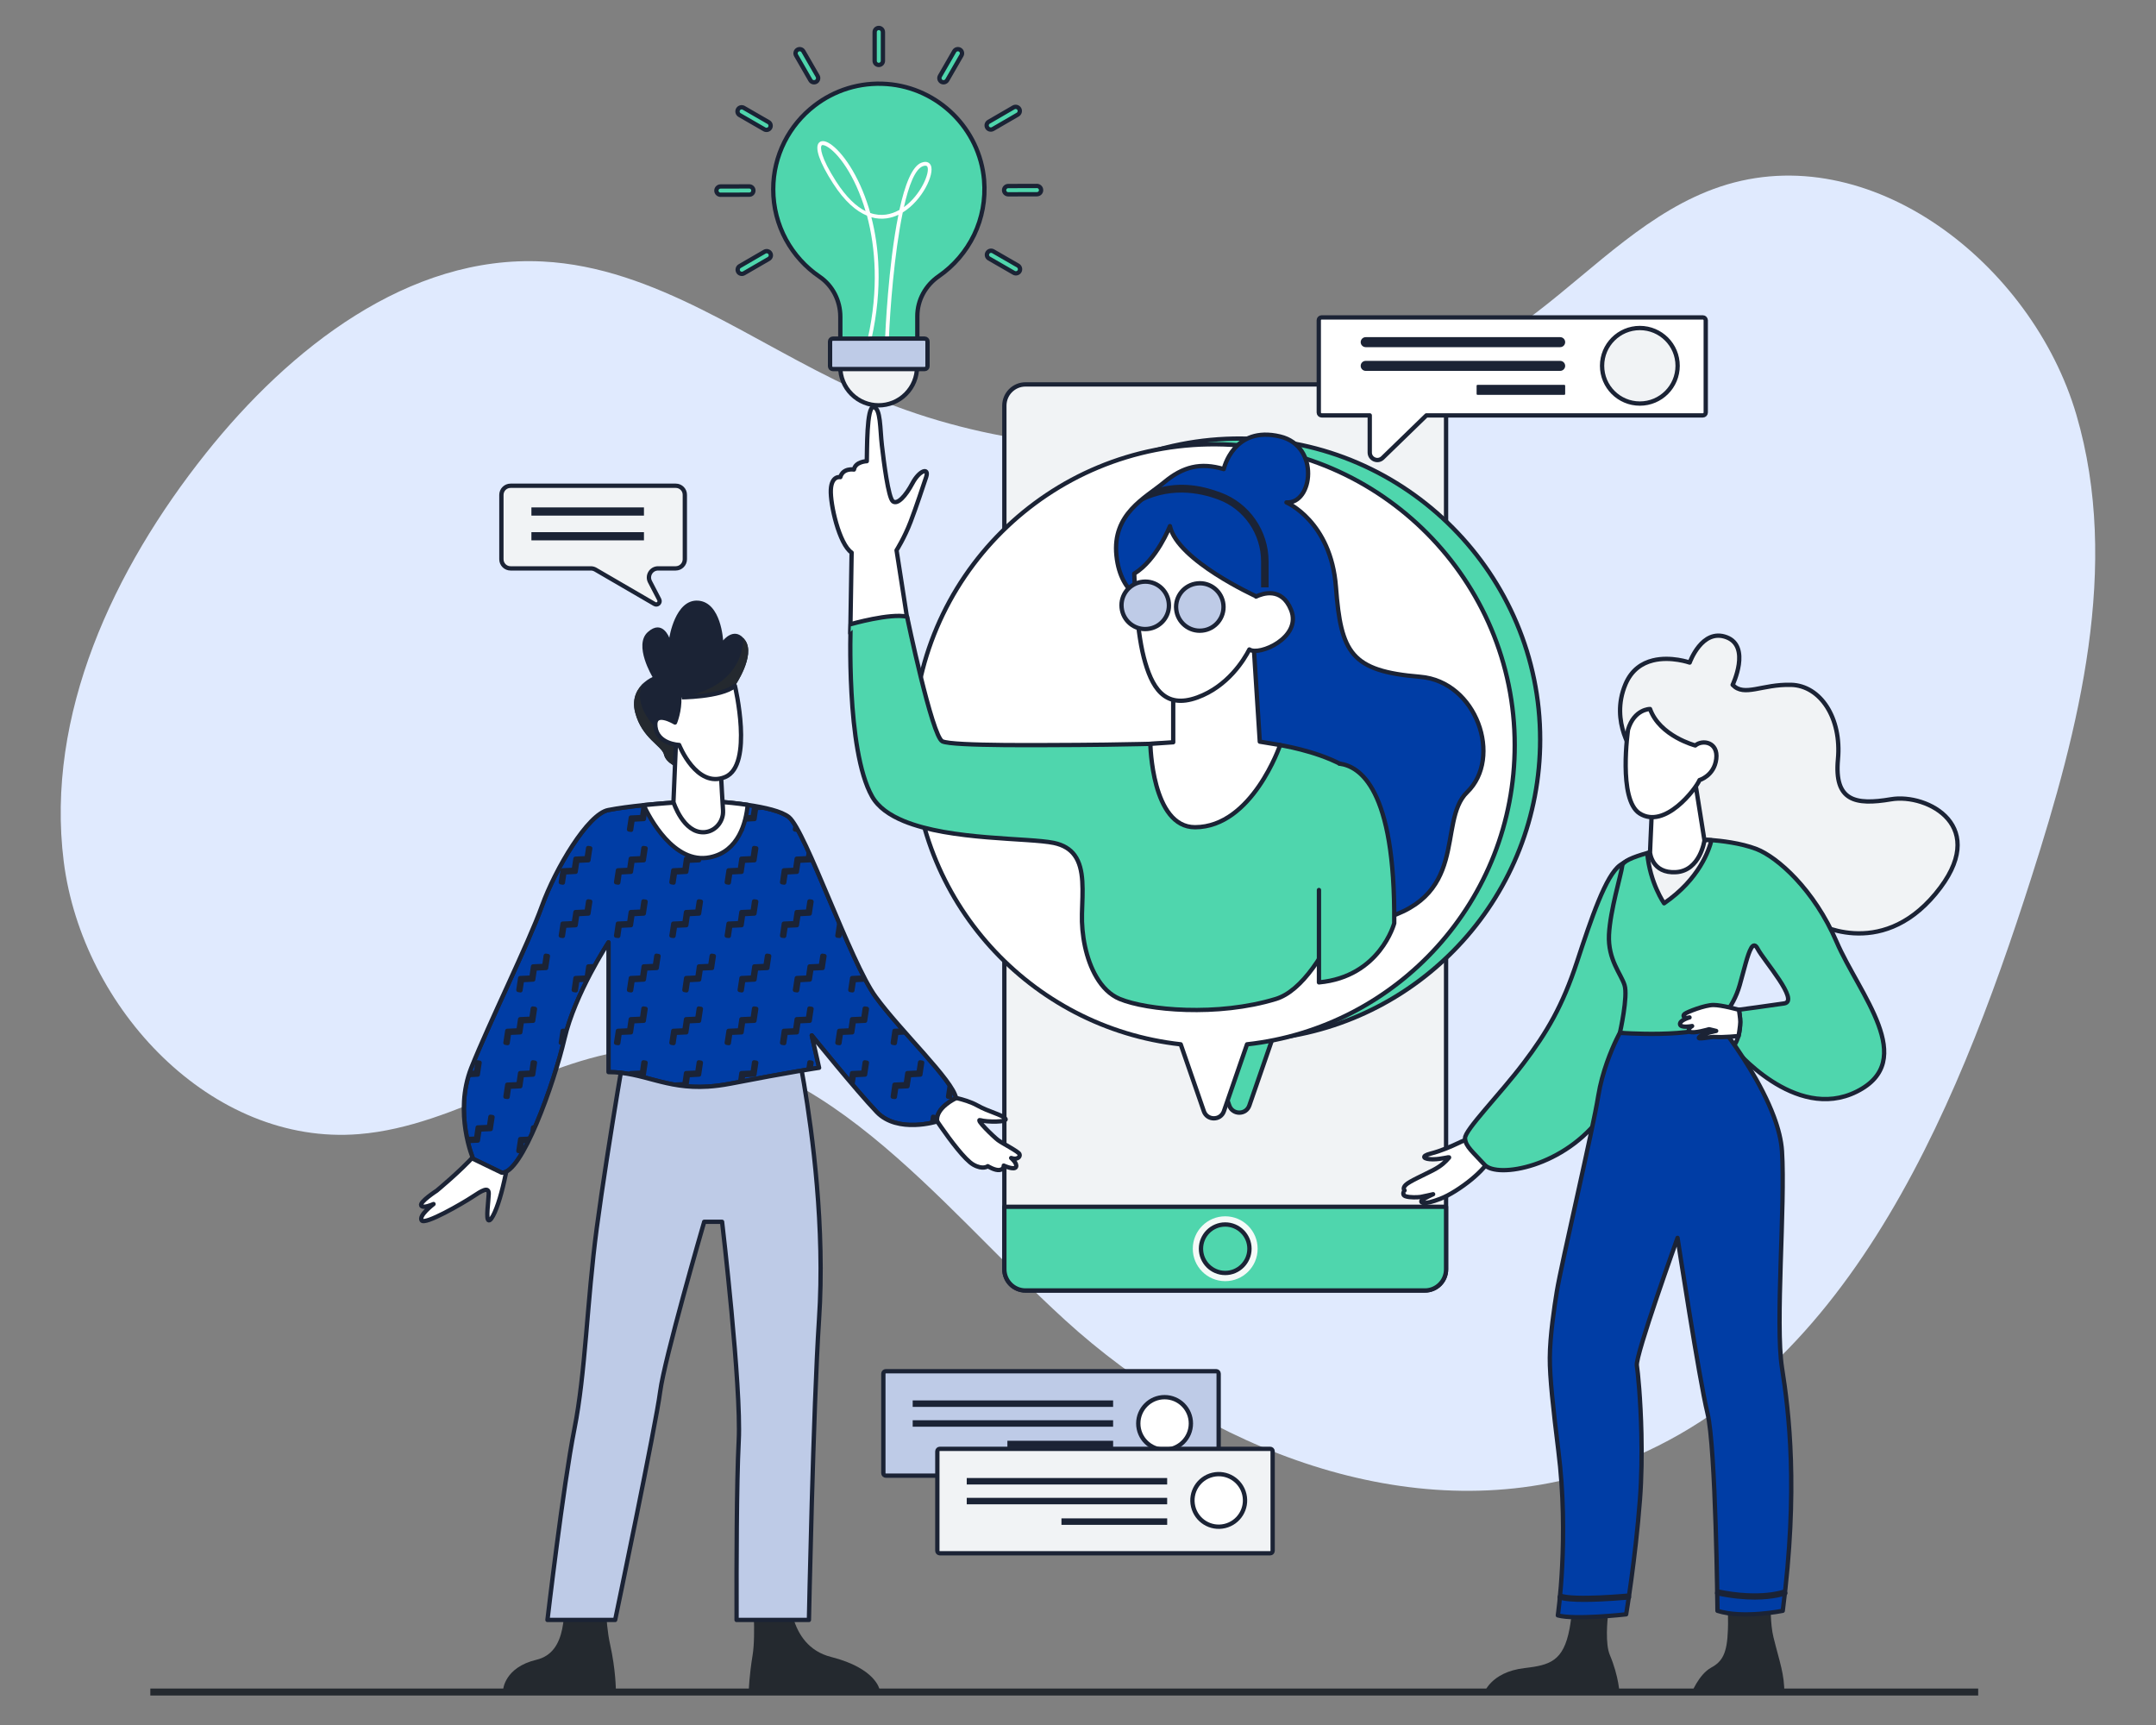 <svg xmlns="http://www.w3.org/2000/svg" xmlns:xlink="http://www.w3.org/1999/xlink" x="0px" y="0px" viewBox="0 0 2500 2000" style="enable-background:new 0 0 2500 2000;" xml:space="preserve"><rect x="0" y="0" width="2500" height="2000" fill="#808080" stroke="none"/>  <style type="text/css">	.st0{fill:#E0EAFE;}	.st1{fill:#FFFFFF;stroke:#1B2335;stroke-width:5;stroke-linecap:round;stroke-linejoin:round;stroke-miterlimit:10;}	.st2{fill:#1D1D1B;}	.st3{fill:#4FD6AD;}	.st4{fill:#F1F3F5;}	.st5{fill:#131727;}	.st6{fill:#1B2335;}	.st7{fill:#003DA5;}	.st8{fill:#BECBE7;}	.st9{fill:#4FD6AD;stroke:#1B2335;stroke-width:5;stroke-miterlimit:10;}	.st10{fill:#F1F3F5;stroke:#1B2335;stroke-width:5;stroke-miterlimit:10;}	.st11{fill:none;stroke:#130E42;stroke-width:4.676;stroke-miterlimit:10;}	.st12{fill:#E0EAFE;stroke:#1B2335;stroke-width:5;stroke-miterlimit:10;}	.st13{fill:#003DA5;stroke:#1B2335;stroke-width:5;stroke-miterlimit:10;}	.st14{fill:none;stroke:#1B2335;stroke-width:5;stroke-miterlimit:10;}	.st15{fill:#BECBE7;stroke:#1B2335;stroke-width:5;stroke-miterlimit:10;}	.st16{fill:#FFFFFF;}	.st17{fill:#4FD6AD;stroke:#1B2335;stroke-width:5;stroke-linecap:round;stroke-linejoin:round;stroke-miterlimit:10;}	.st18{fill:#003DA5;stroke:#1B2335;stroke-width:5;stroke-linecap:round;stroke-linejoin:round;stroke-miterlimit:10;}	.st19{fill:#F1F3F5;stroke:#1B2335;stroke-width:5;stroke-linecap:round;stroke-linejoin:round;stroke-miterlimit:10;}	.st20{fill:#E0EAFE;stroke:#1B2335;stroke-width:5;stroke-linecap:round;stroke-linejoin:round;stroke-miterlimit:10;}	.st21{fill:#1B2335;stroke:#1B2335;stroke-width:3;stroke-linecap:round;stroke-linejoin:round;stroke-miterlimit:10;}	.st22{fill:#1B2335;stroke:#1B2335;stroke-width:5;stroke-linecap:round;stroke-linejoin:round;stroke-miterlimit:10;}	.st23{fill:#BECBE7;stroke:#1B2335;stroke-width:5;stroke-linecap:round;stroke-linejoin:round;stroke-miterlimit:10;}	.st24{opacity:0.38;}	.st25{fill:#24292F;}	.st26{fill:#F4FAF8;}			.st27{clip-path:url(#SVGID_00000080890945421904920600000016459643915747999382_);fill:#003DA5;stroke:#1B2335;stroke-width:5;stroke-linecap:round;stroke-linejoin:round;stroke-miterlimit:10;}	.st28{clip-path:url(#SVGID_00000080890945421904920600000016459643915747999382_);}</style>  <g id="Background"></g>  <g id="Illustration">	<path id="XMLID_00000156580863333248007090000004046253787979215777_" class="st0" d="M2355.3,1018c55.7-174,103.7-361.7,52.4-537  c-51.4-175.3-239.7-322.5-413-264.6c-81.7,27.3-143.7,92.6-212.1,145.1C1561,531.6,1244,567.4,990,450.9  c-119-54.6-229.7-141-360.5-147.7c-155.7-8-293.8,100.6-390.9,222.5C131.7,659.9,52.5,828.7,73.9,998.9  c21.5,170.3,171.5,330,342.5,316c115.2-9.4,215.4-90.7,330.7-99.1c199.5-14.6,340,179.8,487.8,314.6  c164.1,149.7,399.4,242.4,611.5,176.6C2134,1617.9,2266.9,1294.6,2355.3,1018"></path>	<g>		<path class="st1" d="M987.5,640.7l-1.3,80l-0.2,13.6l67.6-6.3l-4.4-28.4c0,0,0,0,0,0l-9.6-61.6c0,0,9.3-14.7,16.3-33.1   c7-18.4,14-39.9,18-51.7c3.9-11.8-7.9-7.9-15.8,7c-7.9,14.9-17.5,25.3-22.8,21c-5.3-4.3-10.5-46-12.7-64.9   c-2.2-18.8-1.3-43-9.6-44.3c-8.3-1.3-7.5,51.3-7.9,62.7c0,0-13.2,0.4-14.9,9.7c0,0-12.7-2.2-15.8,8.8c0,0-10.1-2.2-11,14.5   C962.5,584.4,973.1,631,987.5,640.7z"></path>		<path class="st19" d="M1164.6,470.3v1001.3c0,13.6,11,24.6,24.5,24.6h463.2c13.5,0,24.5-11,24.5-24.6V470.3   c0-13.6-11-24.6-24.5-24.6h-463.2C1175.6,445.7,1164.6,456.7,1164.6,470.3z"></path>		<path class="st17" d="M1088.2,857.4c0-193.6,157.6-350.3,351.5-348.9c190.9,1.4,346.3,158,346.2,348.9   c0,179.7-135.8,327.6-310.4,346.8l-26.8,77.5c-3.8,11.1-19.5,11.1-23.3,0l-26.8-77.5C1224,1185,1088.2,1037.1,1088.2,857.4z"></path>		<path class="st1" d="M1058.7,864c0-193.6,157.6-350.3,351.5-348.9c190.9,1.4,346.3,158,346.2,348.9   c0,179.7-135.8,327.6-310.4,346.8l-26.8,77.5c-3.8,11.1-19.5,11.1-23.3,0l-26.8-77.5C1194.6,1191.6,1058.7,1043.6,1058.7,864z"></path>		<path class="st18" d="M1333.9,698.8c0,0-34.2-5.8-39.3-54.5c-5.1-48.7,33.4-66.9,55.3-85.1c21.8-18.2,42.2-23.3,69.1-15.3   c0,0,11.1-50.8,65.4-37.8c46.2,11.1,37.8,78.5,7.3,76.4c0,0,51.6,21.8,57.4,98.2s17.5,97.4,97.6,104   c65.7,5.4,95.8,93.8,54.5,133.8c-35.8,34.7,5.7,125.8-110,149.8c-115.6,24-173.8-187.6-173.8-187.6L1333.9,698.8z"></path>		<path class="st17" d="M1164.6,1399.2v72.4c0,13.6,11,24.6,24.5,24.6h463.2c13.5,0,24.5-11,24.5-24.6v-72.4H1164.6z"></path>					<rect x="174.3" y="1957.8" transform="matrix(-1 -1.224647e-16 1.224647e-16 -1 2468.118 3923.621)" class="st25" width="2119.5" height="8.1"></rect>		<g>			<path class="st19" d="M783.6,563.2H592c-5.9,0-10.6,4.8-10.6,10.6v74.6c0,5.9,4.8,10.6,10.6,10.6h93.1c1.9,0,3.7,0.5,5.3,1.4    l68.6,39.9c3.4,2,7.2-1.7,5.4-5.2l-10.7-20.6c-3.7-7.1,1.4-15.5,9.4-15.5h20.4c5.9,0,10.6-4.8,10.6-10.6v-74.6    C794.2,568,789.5,563.2,783.6,563.2z"></path>			<rect x="616.2" y="588.3" class="st6" width="130.5" height="9.5"></rect>			<rect x="616.2" y="617" class="st6" width="130.5" height="9.5"></rect>		</g>		<path class="st17" d="M1011.2,923.4c7.1,12.6,20.4,21.8,36.9,28.6c54.4,22.4,144.7,19.2,173.9,25.3c11.4,2.4,19,7.4,24,14.2h0   c11.8,16,9.3,42,8.6,68c-0.7,23.9,4.5,52.5,16.8,73.3c6.8,11.6,15.7,20.7,27,25.4c31.6,13.1,113.4,20.7,181.1,0   c30-9.2,58-52.6,78-101c25.1-60.7,37.6-129.3,25.5-147.9c-15.9-24.5-61.2-37.4-84.4-42.6c-8.6-1.9-14.1-2.8-14.1-2.8l-23.6,9.1   l-93.8-11.3c0,0-20.7,0.5-45.4,1c-25.7,0.5-55.8,1-71.9,1c-31.6,0-145.1,1.7-157.1-4.2c-12-5.8-40.9-144.5-40.9-144.5   c-19.6-4.4-65.4,8.7-65.4,8.7S980.7,869.6,1011.2,923.4z"></path>		<circle class="st26" cx="1420.7" cy="1447.8" r="37.6"></circle>		<path class="st17" d="M1392.6,1447.8c0,15.5,12.6,28.1,28.1,28.1c15.5,0,28.1-12.6,28.1-28.1c0-15.5-12.6-28.1-28.1-28.1   C1405.2,1419.7,1392.6,1432.3,1392.6,1447.8z"></path>		<path class="st17" d="M1553.3,885.4c22.9,3,64.7,27.8,63.4,185c0,0-16.4,62.1-87.3,68.6v-107.1"></path>		<g>			<path class="st19" d="M1895.4,875l11.9,28.6l78,186.9l118.4-21.4c0,0,75.7,45.4,140.7-32.9c32.4-39,30.1-68.1,14.4-86.6    c-15.8-18.6-45.1-26.5-66.1-22.9c-41.8,7.1-65.9,1.8-61.5-46.3c4.5-48.1-20.4-85.5-54.3-86.4c-33.8-0.9-54.3,14.2-67.7,0.1    c0,0-0.1-0.1-0.1-0.1s21.4-44.5-7.1-55.2c-28.5-10.7-42.7,29.4-42.7,29.4s-21.8-7.7-42.7-2.5c-12.5,3.1-24.6,10.8-31.7,27.4    C1866,837.6,1895.4,875,1895.4,875z"></path>			<path class="st1" d="M1629.7,1386.9c4.9,1.8,14.5,1.3,17.4,0.9c2.2-0.3,14.7-3.2,14.7-3.2s-13,5.8-13.7,8    c-0.5,1.8,2.5,4.8,22-2.7c10.3-3.9,24.5-12.9,36.4-22.7c10.7-8.9,19.5-18.5,22-25.8c5.1-15.4-19.3-23.7-19.3-23.7    s-7.6,2.8-14.8,6c-1.2,0.5-2.3,1.1-3.4,1.6c-8,3.8-20,9.1-32.1,12.2c-12.1,3.1-8,6.6,2.5,6.6c10.6,0,20.2-3.5,18.8-1.9    c-4.2,4.8-8.3,9.2-18.6,14.6c-10.3,5.4-27.5,12.9-31.6,17c-4.1,4.1-1.3,6.4-1.3,6.4S1624.8,1385.1,1629.7,1386.9z"></path>			<path class="st17" d="M1698.8,1319.8c0.3,5,2.6,8.8,6.8,13.7c3.7,4.3,9,9.5,15.9,17c14.7,16,93.1,2.7,136.5-58.1    c31.9-44.7,44.7-121.8,49.2-159.6c1.7-13.6,2.2-22.1,2.2-22.1l-10-112.9c0,0-4.1-6.7-20.8,5.3c-16.7,12-33.3,61.5-50,112.2    c-16.7,50.8-34.7,81.5-62.1,117.6C1739.1,1269.1,1698.1,1310.5,1698.8,1319.8z"></path>			<path class="st17" d="M1878.4,1197.4l89.1,18.9l24-31.4c0,0,17.8-14.7,25.8-42.8c5.1-17.9,9.1-35.8,13.3-42.8c0,0,0,0,0-0.1    c2.4-3.9,4.8-4.3,7.4,0.7c7.3,14,49.1,60.7,30.9,63.5c-17.7,2.7-52.6,7.3-52.6,7.3c6,28.7-6.7,43.4-6.7,43.4    s71.3,87.6,143.4,51.5c72.1-36.1,2.7-112.9-23.4-173.7c-26.1-60.8-68.8-98.2-92.8-107.5c-18.4-7.1-42.1-9.6-52.4-10.4    c-3.2-0.2-5.1-0.3-5.1-0.3c-24.8,4.9-50.5,10.1-69.4,15.4c-16.8,4.7-28.2,9.6-28.8,14.6c-1.3,10.7-14,51.4-15.4,80.2    c-1.3,28.7,14,45.4,18,58.1C1888,1154.9,1878.4,1197.4,1878.4,1197.4z"></path>			<path class="st19" d="M1910.1,989.3c3.2,34.9,19.5,58,19.5,58c41-28.1,52.3-62.3,54.9-73.1c-3.2-0.2-5.1-0.3-5.1-0.3    C1954.7,978.8,1929,983.9,1910.1,989.3z"></path>			<path class="st25" d="M1866.7,1918.8c-2.6-6.2-3.5-15.5-3.4-26.2c0.4-32.8,10.7-77.4,10.7-77.4s-4.5-7.2-10.8-14.4    c-11.4-13.1-28.6-26.5-35.6,1.9c-1.7,6.9-2.8,16.2-3,28.5c-0.5,24.7-2,43.2-4.6,57.1c-7.1,37.8-22.9,42.3-52.2,45.7    c-40.1,4.7-47.4,30.1-47.4,30.1H1878C1878,1964.2,1877.4,1944.2,1866.7,1918.8z"></path>			<path class="st25" d="M1960.9,1964.2h108.2c0-24-5.3-36.1-12.7-66.1c-0.9-3.7-1.6-7.9-2.1-12.5c-3.6-33,2.1-85,2.1-85l-53.4,10    c0,0,0,25.4,0.7,64.5c0.1,5.4,0.1,10.3-0.1,14.6c-0.9,27.5-6.6,36.8-19.3,43.7C1969.5,1941.5,1960.9,1964.2,1960.9,1964.2z"></path>			<path class="st18" d="M1806.4,1872.9c19.6,5.5,79.2-1.2,79.2-1.2s10.7-63.4,16-132.8c2-26,2.2-52.7,1.7-76.5v-0.1    c-0.9-40-4.1-72-5.3-79.2c-1.8-11.6,47.2-147.9,47.2-147.9s24.9,163,34.7,203.1c9.8,40.1,11.6,229.3,11.6,229.3    c29.4,9.4,75.7,0,75.7,0c18.2-140.3,7.2-231.1-0.9-281.9c-8-50.8,4-188.4,0-251.1c-0.8-12.6-4.3-26.2-9.4-39.9    c-14.5-38.9-41.7-78.3-56.1-97.6c-5.7-7.6-9.4-12.1-9.4-12.1c-10.1,10.1-39.9,13.1-66.4,13.6c-24.8,0.5-46.7-1.1-46.7-1.1    s-1.6,2.9-4,7.9c-5.9,12.3-16.5,37.4-21,65.1c-6.2,39.2-42.7,194.1-48.1,227.1c-2.8,17.2-8,51.6-8.1,76.6    c-0.2,22.2,4,59.7,9.9,107.7C1819.7,1782.5,1806.4,1872.9,1806.4,1872.9z"></path>			<path class="st1" d="M2016.4,1170.8c0,0-19.9-5.6-29.6-5.6c-9.7,0-30.4,8-33.4,10.4c-3,2.3-0.3,6,5.7,4c0,0-11.7,3.3-11,8    c0.7,4.7,14,2,14,2s-6.4,3.7-2.7,6.5c3.7,2.8,22.4-2.8,22.4-2.8l8.2,2c0,0-15.5,3-19.5,7c-4,4,12.3-0.7,19.5,0    c7.2,0.7,26-1.1,26-1.1s2-12.2,2-16.3C2018.1,1181.4,2016.4,1170.8,2016.4,1170.8z"></path>			<path class="st1" d="M1913.3,988.4c0,0,2.1,24.6,30.2,22.8c28.1-1.8,32.9-36.8,32.9-36.8l-10.8-67.8l-13.8,9.3l-36.4,24.5    l-1.4,31.2L1913.3,988.4z"></path>			<path class="st1" d="M1887.8,846c0,0-11.8,81,13.4,97.1c29.2,18.6,65-28.1,69.5-38.7c0,0,17-4.9,19.4-24.5    c2.4-19.6-15.9-22.7-24.3-15.6c0,0-41.2-10.7-52.5-42.3C1913.3,822,1894.9,822,1887.8,846z"></path>			<path class="st1" d="M2034.6,1852.1c22.8,0,34.8-4.6,35.6-4.9l-0.8-2c-0.3,0.1-27.5,10.5-77.9-0.1l-0.4,2.1    C2008.4,1850.9,2022.9,1852.1,2034.6,1852.1z"></path>			<path class="st1" d="M1836.8,1854.8c23,0,50.3-2.6,52.1-2.7l-0.2-2.2c-0.6,0.1-63.9,6-79.4,0.1l-0.8,2    C1813.9,1854.1,1824.8,1854.8,1836.8,1854.8z"></path>		</g>		<g>			<path class="st1" d="M502.7,1396c-1.2,1-17.3,13.3-13.8,18.9c3.5,5.8,47.5-19.7,58.7-27.1c11.2-7.4,19.4-12.6,19.1-3.5    c-0.3,9-3.5,29.8,0,30.6c3.5,0.8,10.1-14.7,14.7-32.2c2.3-8.4,4.5-18.6,6.2-26.8c-12.4-3.2-27.1-8.4-37.3-16.4    c-16.5,18.4-43.9,41-43.9,41s-20.2,13.1-18,17.2C490.5,1401.5,501.6,1396.4,502.7,1396z"></path>			<path class="st1" d="M1080.3,1290.6c0,0,4.3,6.7,10.6,15.6c11,15.8,28,38.6,37.7,44.1c11.3,6.4,16.8,1.8,16.8,1.8    s8.3,5.2,13.6,4.4c5.3-0.7,4.9-5.1,4.9-5.1s12.2,5.7,14.2,1.6c1.9-4.1-5.6-10.4-5.6-10.4c7,2.6,11.1-1.5,9.6-4.6    c-1.5-3.1-19.7-12.3-24.8-16.1c-5.1-3.8-27.2-25.2-20.4-23.1c6.7,2.2,32.7,2.6,28.8-1.9c-3.8-4.6-19-7.7-32.4-15.2    c-7.5-4.2-16.9-6.9-23.6-8.5c-5.3-1.3-9-1.8-9-1.8L1080.3,1290.6z"></path>			<path class="st25" d="M872.7,1847.7c0,0,3.9,47.4,0,71.2c-3.9,23.7-4.4,40.3-4.4,40.3H1020c0,0-3.9-24.8-56.3-38.1    c-52.4-13.2-48-78.9-48-78.9L872.7,1847.7z"></path>			<path class="st25" d="M702.5,1842.2c0,0-1.3,36.4,5,64.6c6.6,29.8,6.6,52.4,6.6,52.4H583.4c0,0,1.4-25.9,38.5-34.8    c37.1-8.8,31.6-57.4,33.8-86.6C657.8,1808.6,702.5,1842.2,702.5,1842.2z"></path>			<path class="st23" d="M634.8,1878.2h78.5c0,0,47.2-225.9,52.2-264.8c5-38.1,49.3-190.8,51-196.6c0-0.1,0-0.2,0-0.2h20.8    c0,0,22.5,191.1,19.3,253.7c-2.6,50-2.6,152.7-2.5,192.1c0,9.9,0,15.8,0,15.8H938c0,0,5-246.4,11.7-348.2    c7.1-106.5-7.8-216.6-17.4-273.4c-4.2-24.6-7.3-39.2-7.3-39.2H724.3c0,0-3.5,20.4-8.5,50.4c-7.1,43.1-17.2,106.1-23.9,156.5    c-11.3,85.4-12.9,167.2-25.9,232.7C653,1722.6,634.8,1878.2,634.8,1878.2z"></path>			<g>				<defs>					<path id="SVGID_1_" d="M548.6,1343.6l33.1,16c23.1,2.4,60.7-103.2,72.9-155.5c12.1-52.2,51-111.5,51-111.5V1243      c40.8,0,65.4,19.9,115.4,16.8c8-0.5,16.6-1.6,26.1-3.4c68.6-13.4,102.7-18.4,102.7-18.4l-8.5-37.5c0,0,51,63.2,75.3,88.7      c24.3,25.5,70.1,11,70.1,11c-2.4-15.8,21.9-27,21.9-27c-3.6-20.6-64.1-77.5-93.3-117.6c-29.2-40.1-81.1-192.4-100.5-208.2      c-8.5-6.9-28.2-11.3-47.8-14.2c-25.2-3.7-50.1-4.8-50.1-4.8s-35.8,1.6-70.6,5.1c-14.8,1.5-29.4,3.4-41.1,5.7      c-23.5,4.6-61.1,67.7-76.9,111.5c-15.8,43.7-61.1,135.3-81.8,187.3C525.9,1290.1,548.6,1343.6,548.6,1343.6z"></path>				</defs>				<use xlink:href="#SVGID_1_" style="overflow:visible;fill:#003DA5;"></use>				<clipPath id="SVGID_00000083768836661987318820000011459492983178053285_">					<use xlink:href="#SVGID_1_" style="overflow:visible;"></use>				</clipPath>									<path style="clip-path:url(#SVGID_00000083768836661987318820000011459492983178053285_);fill:#003DA5;stroke:#1B2335;stroke-width:5;stroke-linecap:round;stroke-linejoin:round;stroke-miterlimit:10;" d="     M548.6,1343.6l33.1,16c23.1,2.4,60.7-103.2,72.9-155.5c12.1-52.2,51-111.5,51-111.5V1243c40.8,0,65.4,19.9,115.4,16.8     c8-0.5,16.6-1.6,26.1-3.4c68.6-13.4,102.7-18.4,102.7-18.4l-8.5-37.5c0,0,51,63.2,75.3,88.7c24.3,25.5,70.1,11,70.1,11     c-2.4-15.8,21.9-27,21.9-27c-3.6-20.6-64.1-77.5-93.3-117.6c-29.2-40.1-81.1-192.4-100.5-208.2c-8.5-6.9-28.2-11.3-47.8-14.2     c-25.2-3.7-50.1-4.8-50.1-4.8s-35.8,1.6-70.6,5.1c-14.8,1.5-29.4,3.4-41.1,5.7c-23.5,4.6-61.1,67.7-76.9,111.5     c-15.8,43.7-61.1,135.3-81.8,187.3C525.9,1290.1,548.6,1343.6,548.6,1343.6z"></path>									<path style="clip-path:url(#SVGID_00000083768836661987318820000011459492983178053285_);fill:#003DA5;stroke:#1B2335;stroke-width:5;stroke-linecap:round;stroke-linejoin:round;stroke-miterlimit:10;" d="     M548.6,1343.6l33.1,16c23.1,2.4,60.7-103.2,72.9-155.5c12.1-52.2,51-111.5,51-111.5V1243c40.8,0,65.4,19.9,115.4,16.8     c8-0.5,16.6-1.6,26.1-3.4c68.6-13.4,102.7-18.4,102.7-18.4l-8.5-37.5c0,0,51,63.2,75.3,88.7c24.3,25.5,70.1,11,70.1,11     c-2.4-15.8,21.9-27,21.9-27c-3.6-20.6-64.1-77.5-93.3-117.6c-29.2-40.1-81.1-192.4-100.5-208.2c-8.5-6.9-28.2-11.3-47.8-14.2     c-25.2-3.7-50.1-4.8-50.1-4.8s-35.8,1.6-70.6,5.1c-14.8,1.5-29.4,3.4-41.1,5.7c-23.5,4.6-61.1,67.7-76.9,111.5     c-15.8,43.7-61.1,135.3-81.8,187.3C525.9,1290.1,548.6,1343.6,548.6,1343.6z"></path>									<path style="clip-path:url(#SVGID_00000083768836661987318820000011459492983178053285_);fill:#003DA5;stroke:#1B2335;stroke-width:5;stroke-linecap:round;stroke-linejoin:round;stroke-miterlimit:10;" d="     M548.6,1343.6l33.1,16c23.1,2.4,60.7-103.2,72.9-155.5c12.1-52.2,51-111.5,51-111.5V1243c40.8,0,65.4,19.9,115.4,16.8     c8-0.5,16.6-1.6,26.1-3.4c68.6-13.4,102.7-18.4,102.7-18.4l-8.5-37.5c0,0,51,63.2,75.3,88.7c24.3,25.5,70.1,11,70.1,11     c-2.4-15.8,21.9-27,21.9-27c-3.6-20.6-64.1-77.5-93.3-117.6c-29.2-40.1-81.1-192.4-100.5-208.2c-8.5-6.9-28.2-11.3-47.8-14.2     c-25.2-3.7-50.1-4.8-50.1-4.8s-35.8,1.6-70.6,5.1c-14.8,1.5-29.4,3.4-41.1,5.7c-23.5,4.6-61.1,67.7-76.9,111.5     c-15.8,43.7-61.1,135.3-81.8,187.3C525.9,1290.1,548.6,1343.6,548.6,1343.6z"></path>									<path style="clip-path:url(#SVGID_00000083768836661987318820000011459492983178053285_);fill:#003DA5;stroke:#1B2335;stroke-width:5;stroke-linecap:round;stroke-linejoin:round;stroke-miterlimit:10;" d="     M705.6,1092.7V1243c40.8,0,65.4,19.9,115.4,16.8c-7.7-37-33.3-27.3-43.7-64.2c-12.1-42.9-46.2-37.2-42.1-85.3     c4.1-48.1-17.8-77.4-19.4-53C714.2,1081.8,705.6,1092.7,705.6,1092.7z"></path>									<path style="clip-path:url(#SVGID_00000083768836661987318820000011459492983178053285_);fill:#003DA5;stroke:#1B2335;stroke-width:5;stroke-linecap:round;stroke-linejoin:round;stroke-miterlimit:10;" d="     M920.6,1103.3c3.3,22.3,20.6,97.2,20.6,97.2s51,63.2,75.3,88.7c24.3,25.5,70.1,11,70.1,11s-64.4,3.6-78.6-40     c-14.2-43.6-51-90.4-65.2-108.2C928.7,1134.1,917.4,1081,920.6,1103.3z"></path>				<g style="clip-path:url(#SVGID_00000083768836661987318820000011459492983178053285_);">					<g>						<g>							<polygon class="st18" points="569,936.2 571.1,922.4 568.7,922 566.9,933.8 553.9,934.4 552,947.3 539,947.9 537,961.7         539.4,962.1 541.2,950.3 554.1,949.6 556.1,936.8        "></polygon>						</g>						<g>							<polygon class="st18" points="633.2,936.2 635.3,922.4 632.8,922 631.1,933.8 618.1,934.4 616.2,947.3 603.2,947.9         601.1,961.7 603.5,962.1 605.3,950.3 618.3,949.6 620.2,936.8        "></polygon>						</g>						<g>							<polygon class="st18" points="697.3,936.2 699.4,922.4 697,922 695.2,933.8 682.2,934.4 680.3,947.3 667.3,947.9         665.3,961.7 667.7,962.1 669.5,950.3 682.4,949.6 684.4,936.8        "></polygon>						</g>						<g>							<polygon class="st18" points="761.5,936.2 763.6,922.4 761.1,922 759.3,933.8 746.4,934.4 744.5,947.3 731.5,947.9         729.4,961.7 731.8,962.1 733.6,950.3 746.6,949.6 748.5,936.8        "></polygon>						</g>						<g>							<polygon class="st18" points="825.6,936.2 827.7,922.4 825.3,922 823.5,933.8 810.5,934.4 808.6,947.3 795.6,947.9         793.6,961.7 796,962.1 797.8,950.3 810.7,949.6 812.7,936.8        "></polygon>						</g>						<g>							<polygon class="st18" points="889.8,936.2 891.9,922.4 889.4,922 887.6,933.8 874.7,934.4 872.8,947.3 859.8,947.9         857.7,961.7 860.1,962.1 861.9,950.3 874.9,949.6 876.8,936.8        "></polygon>						</g>						<g>							<polygon class="st18" points="953.9,936.2 956,922.4 953.6,922 951.8,933.8 938.8,934.4 936.9,947.3 923.9,947.9         921.8,961.7 924.3,962.1 926.1,950.3 939,949.6 941,936.8        "></polygon>						</g>						<g>							<polygon class="st18" points="1018.1,936.2 1020.2,922.4 1017.7,922 1015.9,933.8 1003,934.4 1001,947.3 988.1,947.9         986,961.7 988.4,962.1 990.2,950.3 1003.2,949.6 1005.1,936.8        "></polygon>						</g>						<g>							<polygon class="st18" points="1082.2,936.2 1084.3,922.4 1081.9,922 1080.1,933.8 1067.1,934.4 1065.2,947.3 1052.2,947.9         1050.1,961.7 1052.6,962.1 1054.4,950.3 1067.3,949.6 1069.3,936.8        "></polygon>						</g>						<g>							<polygon class="st18" points="1146.4,936.2 1148.5,922.4 1146,922 1144.2,933.8 1131.3,934.4 1129.3,947.3 1116.4,947.9         1114.3,961.7 1116.7,962.1 1118.5,950.3 1131.5,949.6 1133.4,936.8        "></polygon>						</g>					</g>					<g>						<g>							<polygon class="st18" points="554,873.1 556.1,859.3 553.7,859 551.9,870.8 539,871.4 537,884.2 524.1,884.8 522,898.7         524.4,899 526.2,887.2 539.2,886.6 541.1,873.8        "></polygon>						</g>						<g>							<polygon class="st18" points="618.2,873.1 620.3,859.3 617.8,859 616.1,870.8 603.1,871.4 601.2,884.2 588.2,884.8         586.1,898.7 588.6,899 590.3,887.2 603.3,886.6 605.2,873.8        "></polygon>						</g>						<g>							<polygon class="st18" points="682.3,873.1 684.4,859.3 682,859 680.2,870.8 667.3,871.4 665.3,884.2 652.4,884.8         650.3,898.7 652.7,899 654.5,887.2 667.5,886.6 669.4,873.8        "></polygon>						</g>						<g>							<polygon class="st18" points="746.5,873.1 748.6,859.3 746.1,859 744.4,870.8 731.4,871.4 729.5,884.2 716.5,884.8         714.4,898.7 716.9,899 718.6,887.2 731.6,886.6 733.5,873.8        "></polygon>						</g>						<g>							<polygon class="st18" points="810.6,873.1 812.7,859.3 810.3,859 808.5,870.8 795.5,871.4 793.6,884.2 780.7,884.8         778.6,898.7 781,899 782.8,887.2 795.8,886.6 797.7,873.8        "></polygon>						</g>						<g>							<polygon class="st18" points="874.8,873.1 876.9,859.3 874.4,859 872.7,870.8 859.7,871.4 857.8,884.2 844.8,884.8         842.7,898.7 845.1,899 846.9,887.2 859.9,886.6 861.8,873.8        "></polygon>						</g>						<g>							<polygon class="st18" points="938.9,873.1 941,859.3 938.6,859 936.8,870.8 923.8,871.4 921.9,884.2 908.9,884.8         906.9,898.7 909.3,899 911.1,887.2 924,886.6 926,873.8        "></polygon>						</g>						<g>							<polygon class="st18" points="1003.1,873.1 1005.2,859.3 1002.7,859 1001,870.8 988,871.4 986.1,884.2 973.1,884.8         971,898.7 973.4,899 975.2,887.2 988.2,886.6 990.1,873.8        "></polygon>						</g>						<g>							<polygon class="st18" points="1067.2,873.1 1069.3,859.3 1066.9,859 1065.1,870.8 1052.1,871.4 1050.2,884.2 1037.2,884.8         1035.2,898.7 1037.6,899 1039.4,887.2 1052.3,886.6 1054.3,873.8        "></polygon>						</g>						<g>							<polygon class="st18" points="1131.4,873.1 1133.5,859.3 1131,859 1129.3,870.8 1116.3,871.4 1114.4,884.2 1101.4,884.8         1099.3,898.7 1101.7,899 1103.5,887.2 1116.5,886.6 1118.4,873.8        "></polygon>						</g>					</g>					<g>						<g>							<polygon class="st18" points="554,997.4 556.1,983.6 553.7,983.2 551.9,995 539,995.6 537,1008.5 524.1,1009.1 522,1022.9         524.4,1023.3 526.2,1011.5 539.2,1010.8 541.1,998        "></polygon>						</g>						<g>							<polygon class="st18" points="618.2,997.4 620.3,983.6 617.8,983.2 616.1,995 603.1,995.6 601.2,1008.5 588.2,1009.1         586.1,1022.9 588.6,1023.3 590.3,1011.5 603.3,1010.8 605.2,998        "></polygon>						</g>						<g>							<polygon class="st18" points="682.3,997.4 684.4,983.6 682,983.2 680.2,995 667.3,995.6 665.3,1008.5 652.4,1009.1         650.3,1022.9 652.7,1023.3 654.5,1011.5 667.5,1010.8 669.4,998        "></polygon>						</g>						<g>							<polygon class="st18" points="746.5,997.4 748.6,983.6 746.1,983.2 744.4,995 731.4,995.6 729.5,1008.5 716.5,1009.1         714.4,1022.9 716.9,1023.3 718.6,1011.5 731.6,1010.8 733.5,998        "></polygon>						</g>						<g>							<polygon class="st18" points="810.6,997.4 812.7,983.6 810.3,983.2 808.5,995 795.5,995.6 793.6,1008.5 780.7,1009.1         778.6,1022.9 781,1023.3 782.8,1011.5 795.8,1010.8 797.7,998        "></polygon>						</g>						<g>							<polygon class="st18" points="874.8,997.4 876.9,983.6 874.4,983.2 872.7,995 859.7,995.6 857.8,1008.5 844.8,1009.1         842.7,1022.9 845.1,1023.3 846.9,1011.5 859.9,1010.8 861.8,998        "></polygon>						</g>						<g>							<polygon class="st18" points="938.9,997.4 941,983.6 938.6,983.2 936.8,995 923.8,995.6 921.9,1008.5 908.9,1009.1         906.9,1022.9 909.3,1023.3 911.1,1011.5 924,1010.8 926,998        "></polygon>						</g>						<g>							<polygon class="st18" points="1003.1,997.4 1005.2,983.6 1002.7,983.2 1001,995 988,995.6 986.1,1008.5 973.1,1009.1         971,1022.9 973.4,1023.3 975.2,1011.5 988.2,1010.8 990.1,998        "></polygon>						</g>						<g>							<polygon class="st18" points="1067.2,997.4 1069.3,983.6 1066.9,983.2 1065.1,995 1052.1,995.6 1050.2,1008.5 1037.2,1009.1         1035.2,1022.9 1037.6,1023.3 1039.4,1011.5 1052.3,1010.8 1054.3,998        "></polygon>						</g>						<g>							<polygon class="st18" points="1131.4,997.4 1133.5,983.6 1131,983.2 1129.3,995 1116.3,995.6 1114.4,1008.5 1101.4,1009.1         1099.3,1022.9 1101.7,1023.3 1103.5,1011.5 1116.5,1010.8 1118.4,998        "></polygon>						</g>					</g>					<g>						<g>							<polygon class="st18" points="569,1122.3 571.1,1108.5 568.7,1108.1 566.9,1119.9 553.9,1120.5 552,1133.4 539,1134         537,1147.8 539.4,1148.2 541.2,1136.4 554.1,1135.7 556.1,1122.9        "></polygon>						</g>						<g>							<polygon class="st18" points="633.2,1122.3 635.3,1108.5 632.8,1108.1 631.1,1119.9 618.1,1120.5 616.2,1133.4 603.2,1134         601.1,1147.8 603.5,1148.2 605.3,1136.4 618.3,1135.7 620.2,1122.9        "></polygon>						</g>						<g>							<polygon class="st18" points="697.3,1122.3 699.4,1108.5 697,1108.1 695.2,1119.9 682.2,1120.5 680.3,1133.4 667.3,1134         665.3,1147.8 667.7,1148.2 669.5,1136.4 682.4,1135.7 684.4,1122.9        "></polygon>						</g>						<g>							<polygon class="st18" points="761.5,1122.3 763.6,1108.5 761.1,1108.1 759.3,1119.9 746.4,1120.5 744.5,1133.4 731.5,1134         729.4,1147.8 731.8,1148.2 733.6,1136.4 746.6,1135.7 748.5,1122.9        "></polygon>						</g>						<g>							<polygon class="st18" points="825.6,1122.3 827.7,1108.5 825.3,1108.1 823.5,1119.9 810.5,1120.5 808.6,1133.4 795.6,1134         793.6,1147.8 796,1148.2 797.8,1136.4 810.7,1135.7 812.7,1122.9        "></polygon>						</g>						<g>							<polygon class="st18" points="889.8,1122.3 891.9,1108.5 889.4,1108.1 887.6,1119.9 874.7,1120.5 872.8,1133.4 859.8,1134         857.7,1147.8 860.1,1148.2 861.9,1136.4 874.9,1135.7 876.8,1122.9        "></polygon>						</g>						<g>							<polygon class="st18" points="953.9,1122.3 956,1108.5 953.6,1108.1 951.8,1119.9 938.8,1120.5 936.9,1133.4 923.9,1134         921.8,1147.8 924.3,1148.2 926.1,1136.4 939,1135.7 941,1122.9        "></polygon>						</g>						<g>							<polygon class="st18" points="1018.1,1122.3 1020.2,1108.5 1017.7,1108.1 1015.9,1119.9 1003,1120.5 1001,1133.4 988.1,1134         986,1147.8 988.4,1148.2 990.2,1136.4 1003.2,1135.7 1005.1,1122.9        "></polygon>						</g>						<g>							<polygon class="st18" points="1082.2,1122.3 1084.3,1108.5 1081.9,1108.1 1080.1,1119.9 1067.1,1120.5 1065.2,1133.4         1052.2,1134 1050.1,1147.8 1052.6,1148.2 1054.4,1136.4 1067.3,1135.7 1069.3,1122.9        "></polygon>						</g>						<g>							<polygon class="st18" points="1146.4,1122.3 1148.5,1108.5 1146,1108.1 1144.2,1119.9 1131.3,1120.5 1129.3,1133.4         1116.4,1134 1114.3,1147.8 1116.7,1148.2 1118.5,1136.4 1131.5,1135.7 1133.4,1122.9        "></polygon>						</g>					</g>					<g>						<g>							<polygon class="st18" points="554,1059.2 556.1,1045.4 553.7,1045.1 551.9,1056.9 539,1057.5 537,1070.3 524.1,1070.9         522,1084.8 524.4,1085.1 526.2,1073.3 539.2,1072.7 541.1,1059.9        "></polygon>						</g>						<g>							<polygon class="st18" points="618.2,1059.2 620.3,1045.4 617.8,1045.1 616.1,1056.9 603.1,1057.5 601.2,1070.3 588.2,1070.9         586.1,1084.8 588.6,1085.1 590.3,1073.3 603.3,1072.7 605.2,1059.9        "></polygon>						</g>						<g>							<polygon class="st18" points="682.3,1059.2 684.4,1045.4 682,1045.1 680.2,1056.9 667.3,1057.5 665.3,1070.3 652.4,1070.9         650.3,1084.8 652.7,1085.1 654.5,1073.3 667.5,1072.7 669.4,1059.9        "></polygon>						</g>						<g>							<polygon class="st18" points="746.5,1059.2 748.6,1045.4 746.1,1045.1 744.4,1056.9 731.4,1057.5 729.5,1070.3 716.5,1070.9         714.4,1084.8 716.9,1085.1 718.6,1073.3 731.6,1072.7 733.5,1059.9        "></polygon>						</g>						<g>							<polygon class="st18" points="810.6,1059.2 812.7,1045.4 810.3,1045.1 808.5,1056.9 795.5,1057.5 793.6,1070.3 780.7,1070.9         778.6,1084.8 781,1085.1 782.8,1073.3 795.8,1072.7 797.7,1059.9        "></polygon>						</g>						<g>							<polygon class="st18" points="874.8,1059.2 876.9,1045.4 874.4,1045.1 872.7,1056.9 859.7,1057.5 857.8,1070.3 844.8,1070.9         842.7,1084.8 845.1,1085.1 846.9,1073.3 859.9,1072.7 861.8,1059.9        "></polygon>						</g>						<g>							<polygon class="st18" points="938.9,1059.2 941,1045.4 938.6,1045.1 936.8,1056.9 923.8,1057.5 921.9,1070.3 908.9,1070.9         906.9,1084.8 909.3,1085.1 911.1,1073.3 924,1072.7 926,1059.9        "></polygon>						</g>						<g>							<polygon class="st18" points="1003.1,1059.2 1005.2,1045.4 1002.7,1045.1 1001,1056.9 988,1057.5 986.1,1070.3 973.1,1070.9         971,1084.8 973.4,1085.1 975.2,1073.3 988.2,1072.7 990.1,1059.9        "></polygon>						</g>						<g>							<polygon class="st18" points="1067.2,1059.2 1069.3,1045.4 1066.9,1045.1 1065.1,1056.9 1052.1,1057.5 1050.2,1070.3         1037.2,1070.9 1035.2,1084.8 1037.6,1085.1 1039.4,1073.3 1052.3,1072.7 1054.3,1059.9        "></polygon>						</g>						<g>							<polygon class="st18" points="1131.4,1059.2 1133.5,1045.4 1131,1045.1 1129.3,1056.9 1116.3,1057.5 1114.4,1070.3         1101.4,1070.9 1099.3,1084.8 1101.7,1085.1 1103.5,1073.3 1116.5,1072.7 1118.4,1059.9        "></polygon>						</g>					</g>					<g>						<g>							<polygon class="st18" points="554,1183.5 556.1,1169.7 553.7,1169.3 551.9,1181.1 539,1181.7 537,1194.6 524.1,1195.2         522,1209 524.4,1209.4 526.2,1197.5 539.2,1196.9 541.1,1184.1        "></polygon>						</g>						<g>							<polygon class="st18" points="618.2,1183.5 620.3,1169.7 617.8,1169.3 616.1,1181.1 603.1,1181.7 601.2,1194.6 588.2,1195.2         586.1,1209 588.6,1209.4 590.3,1197.5 603.3,1196.9 605.2,1184.1        "></polygon>						</g>						<g>							<polygon class="st18" points="682.3,1183.5 684.4,1169.7 682,1169.3 680.2,1181.1 667.3,1181.7 665.3,1194.6 652.4,1195.2         650.3,1209 652.7,1209.4 654.5,1197.5 667.5,1196.9 669.4,1184.1        "></polygon>						</g>						<g>							<polygon class="st18" points="746.5,1183.5 748.6,1169.7 746.1,1169.3 744.4,1181.1 731.4,1181.7 729.5,1194.6 716.5,1195.2         714.4,1209 716.9,1209.4 718.6,1197.5 731.6,1196.9 733.5,1184.1        "></polygon>						</g>						<g>							<polygon class="st18" points="810.6,1183.5 812.7,1169.7 810.3,1169.3 808.5,1181.1 795.5,1181.7 793.6,1194.6 780.7,1195.2         778.6,1209 781,1209.4 782.8,1197.5 795.8,1196.9 797.7,1184.1        "></polygon>						</g>						<g>							<polygon class="st18" points="874.8,1183.5 876.9,1169.7 874.4,1169.3 872.7,1181.1 859.7,1181.7 857.8,1194.6 844.8,1195.2         842.7,1209 845.1,1209.4 846.9,1197.5 859.9,1196.9 861.8,1184.1        "></polygon>						</g>						<g>							<polygon class="st18" points="938.9,1183.5 941,1169.7 938.6,1169.3 936.8,1181.1 923.8,1181.7 921.9,1194.6 908.9,1195.2         906.9,1209 909.3,1209.4 911.1,1197.5 924,1196.9 926,1184.1        "></polygon>						</g>						<g>							<polygon class="st18" points="1003.1,1183.5 1005.2,1169.7 1002.7,1169.3 1001,1181.1 988,1181.7 986.1,1194.6 973.1,1195.2         971,1209 973.4,1209.4 975.2,1197.5 988.2,1196.9 990.1,1184.1        "></polygon>						</g>						<g>							<polygon class="st18" points="1067.2,1183.5 1069.3,1169.7 1066.9,1169.3 1065.1,1181.1 1052.1,1181.7 1050.2,1194.6         1037.2,1195.2 1035.2,1209 1037.6,1209.4 1039.4,1197.5 1052.3,1196.9 1054.3,1184.1        "></polygon>						</g>						<g>							<polygon class="st18" points="1131.4,1183.5 1133.5,1169.7 1131,1169.3 1129.3,1181.1 1116.3,1181.7 1114.4,1194.6         1101.4,1195.2 1099.3,1209 1101.7,1209.4 1103.5,1197.5 1116.5,1196.9 1118.4,1184.1        "></polygon>						</g>					</g>					<g>						<g>							<polygon class="st18" points="569,1309 571.1,1295.2 568.7,1294.8 566.9,1306.6 553.9,1307.2 552,1320.1 539,1320.7         537,1334.5 539.4,1334.9 541.2,1323 554.1,1322.4 556.1,1309.6        "></polygon>						</g>						<g>							<polygon class="st18" points="633.2,1309 635.3,1295.2 632.8,1294.8 631.1,1306.6 618.1,1307.2 616.2,1320.1 603.2,1320.7         601.1,1334.5 603.5,1334.9 605.3,1323 618.3,1322.4 620.2,1309.6        "></polygon>						</g>						<g>							<polygon class="st18" points="697.3,1309 699.4,1295.2 697,1294.8 695.2,1306.6 682.2,1307.2 680.3,1320.1 667.3,1320.7         665.3,1334.5 667.7,1334.9 669.5,1323 682.4,1322.4 684.4,1309.6        "></polygon>						</g>						<g>							<polygon class="st18" points="761.5,1309 763.6,1295.2 761.1,1294.8 759.3,1306.6 746.4,1307.2 744.5,1320.1 731.5,1320.7         729.4,1334.5 731.8,1334.9 733.6,1323 746.6,1322.4 748.5,1309.6        "></polygon>						</g>						<g>							<polygon class="st18" points="825.6,1309 827.7,1295.2 825.3,1294.8 823.5,1306.6 810.5,1307.2 808.6,1320.1 795.6,1320.7         793.6,1334.5 796,1334.9 797.8,1323 810.7,1322.4 812.7,1309.6        "></polygon>						</g>						<g>							<polygon class="st18" points="889.8,1309 891.9,1295.2 889.4,1294.8 887.6,1306.6 874.7,1307.2 872.8,1320.1 859.8,1320.7         857.7,1334.5 860.1,1334.9 861.9,1323 874.9,1322.4 876.8,1309.6        "></polygon>						</g>						<g>							<polygon class="st18" points="953.9,1309 956,1295.2 953.6,1294.8 951.8,1306.6 938.8,1307.2 936.9,1320.1 923.9,1320.7         921.8,1334.5 924.3,1334.9 926.1,1323 939,1322.4 941,1309.6        "></polygon>						</g>						<g>							<polygon class="st18" points="1018.1,1309 1020.2,1295.2 1017.7,1294.8 1015.9,1306.6 1003,1307.2 1001,1320.1 988.1,1320.7         986,1334.5 988.4,1334.9 990.2,1323 1003.2,1322.4 1005.1,1309.6        "></polygon>						</g>						<g>							<polygon class="st18" points="1082.2,1309 1084.3,1295.2 1081.9,1294.8 1080.1,1306.6 1067.1,1307.2 1065.2,1320.1         1052.2,1320.7 1050.1,1334.5 1052.6,1334.9 1054.4,1323 1067.3,1322.4 1069.3,1309.6        "></polygon>						</g>						<g>							<polygon class="st18" points="1146.4,1309 1148.5,1295.2 1146,1294.8 1144.2,1306.6 1131.3,1307.2 1129.3,1320.1         1116.4,1320.7 1114.3,1334.5 1116.7,1334.9 1118.5,1323 1131.5,1322.4 1133.4,1309.6        "></polygon>						</g>					</g>					<g>						<g>							<polygon class="st18" points="554,1245.9 556.1,1232.1 553.7,1231.7 551.9,1243.6 539,1244.2 537,1257 524.1,1257.6         522,1271.5 524.4,1271.8 526.2,1260 539.2,1259.4 541.1,1246.6        "></polygon>						</g>						<g>							<polygon class="st18" points="618.2,1245.9 620.3,1232.1 617.8,1231.7 616.1,1243.6 603.1,1244.2 601.2,1257 588.2,1257.6         586.1,1271.5 588.6,1271.8 590.3,1260 603.3,1259.4 605.2,1246.6        "></polygon>						</g>						<g>							<polygon class="st18" points="682.3,1245.9 684.4,1232.1 682,1231.7 680.2,1243.6 667.3,1244.2 665.3,1257 652.4,1257.6         650.3,1271.5 652.7,1271.8 654.5,1260 667.5,1259.4 669.4,1246.6        "></polygon>						</g>						<g>							<polygon class="st18" points="746.5,1245.9 748.6,1232.1 746.1,1231.7 744.4,1243.6 731.4,1244.2 729.5,1257 716.5,1257.6         714.4,1271.5 716.9,1271.8 718.6,1260 731.6,1259.4 733.5,1246.6        "></polygon>						</g>						<g>							<polygon class="st18" points="810.6,1245.9 812.7,1232.1 810.3,1231.7 808.5,1243.6 795.5,1244.2 793.6,1257 780.7,1257.6         778.6,1271.5 781,1271.8 782.8,1260 795.8,1259.4 797.7,1246.6        "></polygon>						</g>						<g>							<polygon class="st18" points="874.8,1245.9 876.9,1232.1 874.4,1231.7 872.7,1243.6 859.7,1244.2 857.8,1257 844.8,1257.6         842.7,1271.5 845.1,1271.8 846.9,1260 859.9,1259.4 861.8,1246.6        "></polygon>						</g>						<g>							<polygon class="st18" points="938.9,1245.9 941,1232.1 938.6,1231.7 936.8,1243.6 923.8,1244.2 921.9,1257 908.9,1257.6         906.9,1271.5 909.3,1271.8 911.1,1260 924,1259.4 926,1246.6        "></polygon>						</g>						<g>							<polygon class="st18" points="1003.1,1245.9 1005.2,1232.1 1002.7,1231.7 1001,1243.6 988,1244.2 986.1,1257 973.1,1257.6         971,1271.5 973.4,1271.8 975.2,1260 988.2,1259.4 990.1,1246.6        "></polygon>						</g>						<g>							<polygon class="st18" points="1067.2,1245.9 1069.3,1232.1 1066.9,1231.7 1065.1,1243.6 1052.1,1244.2 1050.2,1257         1037.2,1257.6 1035.2,1271.5 1037.6,1271.8 1039.4,1260 1052.3,1259.4 1054.3,1246.6        "></polygon>						</g>						<g>							<polygon class="st18" points="1131.4,1245.9 1133.5,1232.1 1131,1231.7 1129.3,1243.6 1116.3,1244.2 1114.4,1257         1101.4,1257.6 1099.3,1271.5 1101.7,1271.8 1103.5,1260 1116.5,1259.4 1118.4,1246.6        "></polygon>						</g>					</g>					<g>						<g>							<polygon class="st18" points="554,1370.2 556.1,1356.3 553.7,1356 551.9,1367.8 539,1368.4 537,1381.3 524.1,1381.9         522,1395.7 524.4,1396.1 526.2,1384.2 539.2,1383.6 541.1,1370.8        "></polygon>						</g>						<g>							<polygon class="st18" points="618.2,1370.2 620.3,1356.3 617.8,1356 616.1,1367.8 603.1,1368.4 601.2,1381.3 588.2,1381.9         586.1,1395.7 588.6,1396.1 590.3,1384.2 603.3,1383.6 605.2,1370.8        "></polygon>						</g>						<g>							<polygon class="st18" points="682.3,1370.2 684.4,1356.3 682,1356 680.2,1367.8 667.3,1368.4 665.3,1381.3 652.4,1381.9         650.3,1395.7 652.7,1396.1 654.5,1384.2 667.5,1383.6 669.4,1370.8        "></polygon>						</g>						<g>							<polygon class="st18" points="746.5,1370.2 748.6,1356.3 746.1,1356 744.4,1367.8 731.4,1368.4 729.5,1381.3 716.5,1381.9         714.4,1395.7 716.9,1396.1 718.6,1384.2 731.6,1383.6 733.5,1370.8        "></polygon>						</g>						<g>							<polygon class="st18" points="810.6,1370.2 812.7,1356.3 810.3,1356 808.5,1367.8 795.5,1368.4 793.6,1381.3 780.7,1381.9         778.6,1395.7 781,1396.1 782.8,1384.2 795.8,1383.6 797.7,1370.8        "></polygon>						</g>						<g>							<polygon class="st18" points="874.8,1370.2 876.9,1356.3 874.4,1356 872.7,1367.8 859.7,1368.4 857.8,1381.3 844.8,1381.9         842.7,1395.7 845.1,1396.1 846.9,1384.2 859.9,1383.6 861.8,1370.8        "></polygon>						</g>						<g>							<polygon class="st18" points="938.9,1370.2 941,1356.3 938.6,1356 936.8,1367.8 923.8,1368.4 921.9,1381.3 908.9,1381.9         906.9,1395.7 909.3,1396.1 911.1,1384.2 924,1383.6 926,1370.8        "></polygon>						</g>						<g>							<polygon class="st18" points="1003.1,1370.2 1005.2,1356.3 1002.7,1356 1001,1367.8 988,1368.4 986.1,1381.3 973.1,1381.9         971,1395.7 973.4,1396.1 975.2,1384.2 988.2,1383.6 990.1,1370.8        "></polygon>						</g>						<g>							<polygon class="st18" points="1067.2,1370.2 1069.3,1356.3 1066.9,1356 1065.1,1367.8 1052.1,1368.4 1050.2,1381.3         1037.2,1381.9 1035.2,1395.7 1037.6,1396.1 1039.4,1384.2 1052.3,1383.6 1054.3,1370.8        "></polygon>						</g>						<g>							<polygon class="st18" points="1131.4,1370.2 1133.5,1356.3 1131,1356 1129.3,1367.8 1116.3,1368.4 1114.4,1381.3         1101.4,1381.9 1099.3,1395.7 1101.7,1396.1 1103.5,1384.2 1116.5,1383.6 1118.4,1370.8        "></polygon>						</g>					</g>				</g>									<path style="clip-path:url(#SVGID_00000083768836661987318820000011459492983178053285_);fill:#003DA5;stroke:#1B2335;stroke-width:5;stroke-linecap:round;stroke-linejoin:round;stroke-miterlimit:10;" d="     M548.6,1343.6l33.1,16c23.1,2.4,60.7-103.2,72.9-155.5c12.1-52.2,51-111.5,51-111.5V1243c40.8,0,65.4,19.9,115.4,16.8     c8-0.5,16.6-1.6,26.1-3.4c68.6-13.4,102.7-18.4,102.7-18.4l-8.5-37.5c0,0,51,63.2,75.3,88.7c24.3,25.5,70.1,11,70.1,11     c-2.4-15.8,21.9-27,21.9-27c-3.6-20.6-64.1-77.5-93.3-117.6c-29.2-40.1-81.1-192.4-100.5-208.2c-8.5-6.9-28.2-11.3-47.8-14.2     c-25.2-3.7-50.1-4.8-50.1-4.8s-35.8,1.6-70.6,5.1c-14.8,1.5-29.4,3.4-41.1,5.7c-23.5,4.6-61.1,67.7-76.9,111.5     c-15.8,43.7-61.1,135.3-81.8,187.3C525.9,1290.1,548.6,1343.6,548.6,1343.6z"></path>									<path style="clip-path:url(#SVGID_00000083768836661987318820000011459492983178053285_);fill:#003DA5;stroke:#1B2335;stroke-width:5;stroke-linecap:round;stroke-linejoin:round;stroke-miterlimit:10;" d="     M548.6,1343.6l33.1,16c23.1,2.4,60.7-103.2,72.9-155.5c12.1-52.2,51-111.5,51-111.5V1243c40.8,0,65.4,19.9,115.4,16.8     c8-0.5,16.6-1.6,26.1-3.4c68.6-13.4,102.7-18.4,102.7-18.4l-8.5-37.5c0,0,51,63.2,75.3,88.7c24.3,25.5,70.1,11,70.1,11     c-2.4-15.8,21.9-27,21.9-27c-3.6-20.6-64.1-77.5-93.3-117.6c-29.2-40.1-81.1-192.4-100.5-208.2c-8.5-6.9-28.2-11.3-47.8-14.2     c-25.2-3.7-50.1-4.8-50.1-4.8s-35.8,1.6-70.6,5.1c-14.8,1.5-29.4,3.4-41.1,5.7c-23.5,4.6-61.1,67.7-76.9,111.5     c-15.8,43.7-61.1,135.3-81.8,187.3C525.9,1290.1,548.6,1343.6,548.6,1343.6z"></path>				<g style="clip-path:url(#SVGID_00000083768836661987318820000011459492983178053285_);">					<g>						<g>							<polygon class="st18" points="569,936.2 571.1,922.4 568.7,922 566.9,933.8 553.9,934.4 552,947.3 539,947.9 537,961.7         539.4,962.1 541.2,950.3 554.1,949.6 556.1,936.8        "></polygon>						</g>						<g>							<polygon class="st18" points="633.2,936.2 635.3,922.4 632.8,922 631.1,933.8 618.1,934.4 616.2,947.3 603.2,947.9         601.1,961.7 603.5,962.1 605.3,950.3 618.3,949.6 620.2,936.8        "></polygon>						</g>						<g>							<polygon class="st18" points="697.3,936.2 699.4,922.4 697,922 695.2,933.8 682.2,934.4 680.3,947.3 667.3,947.9         665.3,961.7 667.7,962.1 669.5,950.3 682.4,949.6 684.4,936.8        "></polygon>						</g>						<g>							<polygon class="st18" points="761.5,936.2 763.6,922.4 761.1,922 759.3,933.8 746.4,934.4 744.5,947.3 731.5,947.9         729.4,961.7 731.8,962.1 733.6,950.3 746.6,949.6 748.5,936.8        "></polygon>						</g>						<g>							<polygon class="st18" points="825.6,936.2 827.7,922.4 825.3,922 823.5,933.8 810.5,934.4 808.6,947.3 795.6,947.9         793.6,961.7 796,962.1 797.8,950.3 810.7,949.6 812.7,936.8        "></polygon>						</g>						<g>							<polygon class="st18" points="889.8,936.2 891.9,922.4 889.4,922 887.6,933.8 874.7,934.4 872.8,947.3 859.8,947.9         857.7,961.7 860.1,962.1 861.9,950.3 874.9,949.6 876.8,936.8        "></polygon>						</g>						<g>							<polygon class="st18" points="953.9,936.2 956,922.4 953.6,922 951.8,933.8 938.8,934.4 936.9,947.3 923.9,947.9         921.8,961.7 924.3,962.1 926.1,950.3 939,949.6 941,936.8        "></polygon>						</g>						<g>							<polygon class="st18" points="1018.1,936.2 1020.2,922.4 1017.7,922 1015.9,933.8 1003,934.4 1001,947.3 988.1,947.9         986,961.7 988.4,962.1 990.2,950.3 1003.2,949.6 1005.1,936.8        "></polygon>						</g>						<g>							<polygon class="st18" points="1082.2,936.2 1084.3,922.4 1081.9,922 1080.1,933.8 1067.1,934.4 1065.2,947.3 1052.2,947.9         1050.1,961.7 1052.6,962.1 1054.4,950.3 1067.3,949.6 1069.3,936.8        "></polygon>						</g>						<g>							<polygon class="st18" points="1146.4,936.2 1148.5,922.4 1146,922 1144.2,933.8 1131.3,934.4 1129.3,947.3 1116.4,947.9         1114.3,961.7 1116.7,962.1 1118.5,950.3 1131.5,949.6 1133.4,936.8        "></polygon>						</g>					</g>					<g>						<g>							<polygon class="st18" points="554,873.1 556.1,859.3 553.7,859 551.9,870.8 539,871.4 537,884.2 524.1,884.8 522,898.7         524.4,899 526.2,887.2 539.2,886.6 541.1,873.8        "></polygon>						</g>						<g>							<polygon class="st18" points="618.2,873.1 620.3,859.3 617.8,859 616.1,870.8 603.1,871.4 601.2,884.2 588.2,884.8         586.1,898.7 588.6,899 590.3,887.2 603.3,886.6 605.2,873.8        "></polygon>						</g>						<g>							<polygon class="st18" points="682.3,873.1 684.4,859.3 682,859 680.2,870.8 667.3,871.4 665.3,884.2 652.4,884.8         650.3,898.7 652.7,899 654.5,887.2 667.5,886.6 669.4,873.8        "></polygon>						</g>						<g>							<polygon class="st18" points="746.5,873.1 748.6,859.3 746.1,859 744.4,870.8 731.4,871.4 729.5,884.2 716.5,884.8         714.4,898.7 716.9,899 718.6,887.2 731.6,886.6 733.5,873.8        "></polygon>						</g>						<g>							<polygon class="st18" points="810.6,873.1 812.7,859.3 810.3,859 808.5,870.8 795.5,871.4 793.6,884.2 780.7,884.8         778.6,898.7 781,899 782.8,887.2 795.8,886.6 797.7,873.8        "></polygon>						</g>						<g>							<polygon class="st18" points="874.8,873.1 876.9,859.3 874.4,859 872.7,870.8 859.7,871.4 857.8,884.2 844.8,884.8         842.7,898.7 845.1,899 846.9,887.2 859.9,886.6 861.8,873.8        "></polygon>						</g>						<g>							<polygon class="st18" points="938.9,873.1 941,859.3 938.6,859 936.8,870.8 923.8,871.4 921.9,884.2 908.9,884.8         906.9,898.7 909.3,899 911.1,887.2 924,886.6 926,873.8        "></polygon>						</g>						<g>							<polygon class="st18" points="1003.1,873.1 1005.2,859.3 1002.7,859 1001,870.8 988,871.4 986.1,884.2 973.1,884.8         971,898.7 973.4,899 975.2,887.2 988.2,886.6 990.1,873.8        "></polygon>						</g>						<g>							<polygon class="st18" points="1067.2,873.1 1069.3,859.3 1066.9,859 1065.1,870.8 1052.1,871.4 1050.2,884.2 1037.2,884.8         1035.2,898.7 1037.6,899 1039.4,887.2 1052.3,886.6 1054.3,873.8        "></polygon>						</g>						<g>							<polygon class="st18" points="1131.4,873.1 1133.5,859.3 1131,859 1129.3,870.8 1116.3,871.4 1114.4,884.2 1101.4,884.8         1099.3,898.7 1101.7,899 1103.5,887.2 1116.5,886.6 1118.4,873.8        "></polygon>						</g>					</g>					<g>						<g>							<polygon class="st18" points="554,997.4 556.1,983.6 553.7,983.2 551.9,995 539,995.6 537,1008.5 524.1,1009.1 522,1022.9         524.4,1023.3 526.2,1011.5 539.2,1010.8 541.1,998        "></polygon>						</g>						<g>							<polygon class="st18" points="618.2,997.4 620.3,983.6 617.8,983.2 616.1,995 603.1,995.6 601.2,1008.5 588.2,1009.1         586.1,1022.9 588.6,1023.3 590.3,1011.5 603.3,1010.8 605.2,998        "></polygon>						</g>						<g>							<polygon class="st18" points="682.3,997.4 684.4,983.6 682,983.2 680.2,995 667.3,995.6 665.3,1008.5 652.4,1009.1         650.3,1022.9 652.7,1023.3 654.5,1011.5 667.5,1010.8 669.4,998        "></polygon>						</g>						<g>							<polygon class="st18" points="746.5,997.4 748.6,983.6 746.1,983.2 744.4,995 731.4,995.6 729.5,1008.5 716.5,1009.1         714.4,1022.9 716.9,1023.3 718.6,1011.5 731.6,1010.8 733.5,998        "></polygon>						</g>						<g>							<polygon class="st18" points="810.6,997.4 812.7,983.6 810.3,983.2 808.5,995 795.5,995.6 793.6,1008.5 780.7,1009.1         778.6,1022.9 781,1023.3 782.8,1011.5 795.8,1010.8 797.7,998        "></polygon>						</g>						<g>							<polygon class="st18" points="874.8,997.4 876.9,983.6 874.4,983.2 872.7,995 859.7,995.6 857.8,1008.5 844.8,1009.1         842.7,1022.9 845.1,1023.3 846.9,1011.5 859.9,1010.8 861.8,998        "></polygon>						</g>						<g>							<polygon class="st18" points="938.9,997.4 941,983.6 938.6,983.2 936.8,995 923.8,995.6 921.9,1008.5 908.9,1009.1         906.9,1022.9 909.3,1023.3 911.1,1011.5 924,1010.8 926,998        "></polygon>						</g>						<g>							<polygon class="st18" points="1003.1,997.4 1005.2,983.6 1002.7,983.2 1001,995 988,995.6 986.1,1008.5 973.1,1009.1         971,1022.9 973.4,1023.3 975.2,1011.5 988.2,1010.8 990.1,998        "></polygon>						</g>						<g>							<polygon class="st18" points="1067.2,997.4 1069.3,983.6 1066.9,983.2 1065.1,995 1052.1,995.6 1050.2,1008.5 1037.2,1009.1         1035.2,1022.9 1037.6,1023.3 1039.4,1011.5 1052.3,1010.8 1054.3,998        "></polygon>						</g>						<g>							<polygon class="st18" points="1131.4,997.4 1133.5,983.6 1131,983.2 1129.3,995 1116.3,995.6 1114.4,1008.5 1101.4,1009.1         1099.3,1022.9 1101.7,1023.3 1103.5,1011.5 1116.5,1010.8 1118.4,998        "></polygon>						</g>					</g>					<g>						<g>							<polygon class="st18" points="569,1122.3 571.1,1108.5 568.7,1108.1 566.9,1119.9 553.9,1120.5 552,1133.4 539,1134         537,1147.8 539.4,1148.2 541.2,1136.4 554.1,1135.7 556.1,1122.9        "></polygon>						</g>						<g>							<polygon class="st18" points="633.2,1122.3 635.3,1108.5 632.8,1108.1 631.1,1119.9 618.1,1120.5 616.2,1133.4 603.2,1134         601.1,1147.8 603.5,1148.2 605.3,1136.4 618.3,1135.7 620.2,1122.9        "></polygon>						</g>						<g>							<polygon class="st18" points="697.3,1122.3 699.4,1108.5 697,1108.1 695.2,1119.9 682.2,1120.5 680.3,1133.4 667.3,1134         665.3,1147.8 667.7,1148.2 669.5,1136.4 682.4,1135.7 684.4,1122.9        "></polygon>						</g>						<g>							<polygon class="st18" points="761.5,1122.3 763.6,1108.5 761.1,1108.1 759.3,1119.9 746.4,1120.5 744.5,1133.4 731.5,1134         729.4,1147.8 731.8,1148.2 733.6,1136.4 746.6,1135.7 748.5,1122.9        "></polygon>						</g>						<g>							<polygon class="st18" points="825.6,1122.3 827.7,1108.5 825.3,1108.1 823.5,1119.9 810.5,1120.5 808.6,1133.4 795.6,1134         793.6,1147.8 796,1148.2 797.8,1136.4 810.7,1135.7 812.7,1122.9        "></polygon>						</g>						<g>							<polygon class="st18" points="889.8,1122.3 891.9,1108.5 889.4,1108.1 887.6,1119.9 874.7,1120.5 872.8,1133.4 859.8,1134         857.7,1147.8 860.1,1148.2 861.9,1136.4 874.9,1135.7 876.8,1122.9        "></polygon>						</g>						<g>							<polygon class="st18" points="953.9,1122.3 956,1108.5 953.6,1108.1 951.8,1119.9 938.8,1120.5 936.9,1133.4 923.9,1134         921.8,1147.8 924.3,1148.2 926.1,1136.4 939,1135.7 941,1122.9        "></polygon>						</g>						<g>							<polygon class="st18" points="1018.1,1122.3 1020.2,1108.5 1017.7,1108.1 1015.9,1119.9 1003,1120.5 1001,1133.4 988.1,1134         986,1147.8 988.4,1148.2 990.2,1136.4 1003.2,1135.7 1005.1,1122.9        "></polygon>						</g>						<g>							<polygon class="st18" points="1082.2,1122.3 1084.3,1108.5 1081.9,1108.1 1080.1,1119.9 1067.1,1120.5 1065.2,1133.4         1052.2,1134 1050.1,1147.8 1052.6,1148.2 1054.4,1136.4 1067.3,1135.7 1069.3,1122.9        "></polygon>						</g>						<g>							<polygon class="st18" points="1146.4,1122.3 1148.5,1108.5 1146,1108.1 1144.2,1119.9 1131.3,1120.5 1129.3,1133.4         1116.4,1134 1114.3,1147.8 1116.7,1148.2 1118.5,1136.4 1131.5,1135.7 1133.4,1122.9        "></polygon>						</g>					</g>					<g>						<g>							<polygon class="st18" points="554,1059.2 556.1,1045.4 553.7,1045.1 551.9,1056.9 539,1057.5 537,1070.3 524.1,1070.9         522,1084.8 524.4,1085.1 526.2,1073.3 539.2,1072.7 541.1,1059.9        "></polygon>						</g>						<g>							<polygon class="st18" points="618.2,1059.2 620.3,1045.4 617.8,1045.1 616.1,1056.9 603.1,1057.5 601.2,1070.3 588.2,1070.9         586.1,1084.8 588.6,1085.1 590.3,1073.3 603.3,1072.7 605.2,1059.9        "></polygon>						</g>						<g>							<polygon class="st18" points="682.3,1059.2 684.4,1045.4 682,1045.1 680.2,1056.9 667.3,1057.5 665.3,1070.3 652.4,1070.9         650.3,1084.8 652.7,1085.1 654.5,1073.3 667.5,1072.7 669.4,1059.9        "></polygon>						</g>						<g>							<polygon class="st18" points="746.5,1059.2 748.6,1045.4 746.1,1045.1 744.4,1056.9 731.4,1057.5 729.5,1070.3 716.5,1070.9         714.4,1084.8 716.9,1085.1 718.6,1073.3 731.6,1072.7 733.5,1059.9        "></polygon>						</g>						<g>							<polygon class="st18" points="810.6,1059.2 812.7,1045.4 810.3,1045.1 808.5,1056.9 795.5,1057.5 793.6,1070.3 780.7,1070.9         778.6,1084.8 781,1085.1 782.8,1073.3 795.8,1072.7 797.7,1059.9        "></polygon>						</g>						<g>							<polygon class="st18" points="874.8,1059.2 876.9,1045.4 874.4,1045.1 872.7,1056.9 859.7,1057.5 857.8,1070.3 844.8,1070.9         842.7,1084.8 845.1,1085.1 846.9,1073.3 859.9,1072.7 861.8,1059.9        "></polygon>						</g>						<g>							<polygon class="st18" points="938.9,1059.2 941,1045.4 938.6,1045.1 936.8,1056.9 923.8,1057.5 921.9,1070.3 908.9,1070.9         906.9,1084.8 909.3,1085.1 911.1,1073.3 924,1072.7 926,1059.9        "></polygon>						</g>						<g>							<polygon class="st18" points="1003.1,1059.2 1005.2,1045.4 1002.7,1045.1 1001,1056.9 988,1057.5 986.1,1070.3 973.1,1070.9         971,1084.8 973.4,1085.1 975.2,1073.3 988.2,1072.7 990.1,1059.9        "></polygon>						</g>						<g>							<polygon class="st18" points="1067.2,1059.2 1069.3,1045.4 1066.9,1045.1 1065.1,1056.9 1052.1,1057.5 1050.2,1070.3         1037.2,1070.9 1035.2,1084.8 1037.6,1085.1 1039.4,1073.3 1052.3,1072.7 1054.3,1059.9        "></polygon>						</g>						<g>							<polygon class="st18" points="1131.4,1059.2 1133.5,1045.4 1131,1045.1 1129.3,1056.9 1116.3,1057.5 1114.4,1070.3         1101.4,1070.9 1099.3,1084.8 1101.7,1085.1 1103.5,1073.3 1116.5,1072.7 1118.4,1059.9        "></polygon>						</g>					</g>					<g>						<g>							<polygon class="st18" points="554,1183.5 556.1,1169.7 553.7,1169.3 551.9,1181.1 539,1181.7 537,1194.6 524.1,1195.2         522,1209 524.4,1209.4 526.2,1197.5 539.2,1196.9 541.1,1184.1        "></polygon>						</g>						<g>							<polygon class="st18" points="618.2,1183.5 620.3,1169.7 617.8,1169.3 616.1,1181.1 603.1,1181.7 601.2,1194.6 588.2,1195.2         586.1,1209 588.6,1209.4 590.3,1197.5 603.3,1196.9 605.2,1184.1        "></polygon>						</g>						<g>							<polygon class="st18" points="682.3,1183.5 684.4,1169.7 682,1169.3 680.2,1181.1 667.3,1181.7 665.3,1194.6 652.4,1195.2         650.3,1209 652.7,1209.4 654.5,1197.5 667.5,1196.9 669.4,1184.1        "></polygon>						</g>						<g>							<polygon class="st18" points="746.5,1183.5 748.6,1169.7 746.1,1169.3 744.4,1181.1 731.4,1181.7 729.5,1194.6 716.5,1195.2         714.4,1209 716.9,1209.4 718.6,1197.5 731.6,1196.9 733.5,1184.1        "></polygon>						</g>						<g>							<polygon class="st18" points="810.6,1183.5 812.7,1169.7 810.3,1169.3 808.5,1181.1 795.5,1181.7 793.6,1194.6 780.7,1195.2         778.6,1209 781,1209.4 782.8,1197.5 795.8,1196.9 797.7,1184.1        "></polygon>						</g>						<g>							<polygon class="st18" points="874.8,1183.5 876.9,1169.7 874.4,1169.3 872.7,1181.1 859.7,1181.7 857.8,1194.6 844.8,1195.2         842.7,1209 845.1,1209.4 846.9,1197.5 859.9,1196.9 861.8,1184.1        "></polygon>						</g>						<g>							<polygon class="st18" points="938.9,1183.5 941,1169.7 938.6,1169.3 936.8,1181.1 923.8,1181.7 921.9,1194.6 908.9,1195.2         906.9,1209 909.3,1209.4 911.1,1197.5 924,1196.9 926,1184.1        "></polygon>						</g>						<g>							<polygon class="st18" points="1003.1,1183.5 1005.2,1169.7 1002.7,1169.3 1001,1181.1 988,1181.7 986.1,1194.6 973.1,1195.2         971,1209 973.4,1209.4 975.2,1197.5 988.2,1196.9 990.1,1184.1        "></polygon>						</g>						<g>							<polygon class="st18" points="1067.2,1183.5 1069.3,1169.7 1066.9,1169.3 1065.1,1181.1 1052.1,1181.7 1050.2,1194.6         1037.2,1195.2 1035.2,1209 1037.6,1209.4 1039.4,1197.5 1052.3,1196.9 1054.3,1184.1        "></polygon>						</g>						<g>							<polygon class="st18" points="1131.4,1183.5 1133.5,1169.7 1131,1169.3 1129.3,1181.1 1116.3,1181.7 1114.4,1194.6         1101.4,1195.2 1099.3,1209 1101.7,1209.4 1103.5,1197.5 1116.5,1196.9 1118.4,1184.1        "></polygon>						</g>					</g>					<g>						<g>							<polygon class="st18" points="569,1309 571.1,1295.2 568.7,1294.8 566.9,1306.6 553.9,1307.2 552,1320.1 539,1320.7         537,1334.5 539.4,1334.9 541.2,1323 554.1,1322.4 556.1,1309.6        "></polygon>						</g>						<g>							<polygon class="st18" points="633.2,1309 635.3,1295.2 632.8,1294.8 631.1,1306.6 618.1,1307.2 616.2,1320.1 603.2,1320.7         601.1,1334.5 603.5,1334.9 605.3,1323 618.3,1322.4 620.2,1309.6        "></polygon>						</g>						<g>							<polygon class="st18" points="697.3,1309 699.4,1295.2 697,1294.8 695.2,1306.6 682.2,1307.2 680.3,1320.1 667.3,1320.7         665.3,1334.5 667.7,1334.9 669.5,1323 682.4,1322.4 684.4,1309.6        "></polygon>						</g>						<g>							<polygon class="st18" points="761.5,1309 763.6,1295.2 761.1,1294.8 759.3,1306.6 746.4,1307.2 744.5,1320.1 731.5,1320.7         729.4,1334.5 731.8,1334.9 733.6,1323 746.6,1322.4 748.5,1309.6        "></polygon>						</g>						<g>							<polygon class="st18" points="825.6,1309 827.7,1295.2 825.3,1294.8 823.5,1306.6 810.5,1307.2 808.6,1320.1 795.6,1320.7         793.6,1334.5 796,1334.9 797.8,1323 810.7,1322.4 812.7,1309.6        "></polygon>						</g>						<g>							<polygon class="st18" points="889.8,1309 891.9,1295.2 889.4,1294.8 887.6,1306.6 874.7,1307.2 872.8,1320.1 859.8,1320.7         857.7,1334.5 860.1,1334.9 861.9,1323 874.9,1322.4 876.8,1309.6        "></polygon>						</g>						<g>							<polygon class="st18" points="953.9,1309 956,1295.2 953.6,1294.8 951.8,1306.6 938.8,1307.2 936.9,1320.1 923.9,1320.7         921.8,1334.5 924.3,1334.9 926.1,1323 939,1322.4 941,1309.6        "></polygon>						</g>						<g>							<polygon class="st18" points="1018.1,1309 1020.2,1295.2 1017.7,1294.8 1015.9,1306.6 1003,1307.2 1001,1320.1 988.1,1320.7         986,1334.5 988.4,1334.9 990.2,1323 1003.2,1322.4 1005.1,1309.6        "></polygon>						</g>						<g>							<polygon class="st18" points="1082.2,1309 1084.3,1295.2 1081.9,1294.8 1080.1,1306.6 1067.1,1307.2 1065.2,1320.1         1052.2,1320.7 1050.1,1334.5 1052.6,1334.9 1054.4,1323 1067.3,1322.4 1069.3,1309.6        "></polygon>						</g>						<g>							<polygon class="st18" points="1146.4,1309 1148.5,1295.2 1146,1294.8 1144.2,1306.6 1131.3,1307.2 1129.3,1320.1         1116.4,1320.7 1114.3,1334.5 1116.7,1334.9 1118.5,1323 1131.5,1322.4 1133.4,1309.6        "></polygon>						</g>					</g>					<g>						<g>							<polygon class="st18" points="554,1245.9 556.1,1232.1 553.7,1231.7 551.9,1243.6 539,1244.2 537,1257 524.1,1257.6         522,1271.5 524.4,1271.8 526.2,1260 539.2,1259.4 541.1,1246.6        "></polygon>						</g>						<g>							<polygon class="st18" points="618.2,1245.9 620.3,1232.1 617.8,1231.7 616.1,1243.6 603.1,1244.2 601.2,1257 588.2,1257.6         586.1,1271.5 588.6,1271.8 590.3,1260 603.3,1259.4 605.2,1246.6        "></polygon>						</g>						<g>							<polygon class="st18" points="682.3,1245.9 684.4,1232.1 682,1231.7 680.2,1243.6 667.3,1244.2 665.3,1257 652.4,1257.6         650.3,1271.5 652.7,1271.8 654.5,1260 667.5,1259.4 669.4,1246.6        "></polygon>						</g>						<g>							<polygon class="st18" points="746.5,1245.9 748.6,1232.1 746.1,1231.7 744.4,1243.6 731.4,1244.2 729.5,1257 716.5,1257.6         714.4,1271.5 716.9,1271.8 718.6,1260 731.6,1259.4 733.5,1246.6        "></polygon>						</g>						<g>							<polygon class="st18" points="810.6,1245.9 812.7,1232.1 810.3,1231.7 808.5,1243.6 795.5,1244.2 793.6,1257 780.7,1257.6         778.6,1271.5 781,1271.8 782.8,1260 795.8,1259.4 797.7,1246.6        "></polygon>						</g>						<g>							<polygon class="st18" points="874.8,1245.9 876.9,1232.1 874.4,1231.7 872.7,1243.6 859.7,1244.2 857.8,1257 844.8,1257.6         842.7,1271.5 845.1,1271.8 846.9,1260 859.9,1259.4 861.8,1246.6        "></polygon>						</g>						<g>							<polygon class="st18" points="938.9,1245.9 941,1232.1 938.6,1231.7 936.8,1243.6 923.8,1244.2 921.9,1257 908.9,1257.6         906.9,1271.5 909.3,1271.8 911.1,1260 924,1259.4 926,1246.6        "></polygon>						</g>						<g>							<polygon class="st18" points="1003.1,1245.9 1005.2,1232.1 1002.7,1231.7 1001,1243.6 988,1244.2 986.1,1257 973.1,1257.6         971,1271.5 973.4,1271.8 975.2,1260 988.2,1259.4 990.1,1246.6        "></polygon>						</g>						<g>							<polygon class="st18" points="1067.2,1245.9 1069.3,1232.1 1066.9,1231.7 1065.1,1243.6 1052.1,1244.2 1050.2,1257         1037.2,1257.6 1035.2,1271.5 1037.6,1271.8 1039.4,1260 1052.3,1259.4 1054.3,1246.6        "></polygon>						</g>						<g>							<polygon class="st18" points="1131.4,1245.9 1133.5,1232.1 1131,1231.7 1129.3,1243.6 1116.3,1244.2 1114.4,1257         1101.4,1257.6 1099.3,1271.5 1101.7,1271.8 1103.5,1260 1116.5,1259.4 1118.4,1246.6        "></polygon>						</g>					</g>					<g>						<g>							<polygon class="st18" points="554,1370.2 556.1,1356.3 553.7,1356 551.9,1367.8 539,1368.4 537,1381.3 524.1,1381.9         522,1395.7 524.4,1396.1 526.2,1384.2 539.2,1383.6 541.1,1370.8        "></polygon>						</g>						<g>							<polygon class="st18" points="618.2,1370.2 620.3,1356.3 617.8,1356 616.1,1367.8 603.1,1368.4 601.2,1381.3 588.2,1381.9         586.1,1395.7 588.6,1396.1 590.3,1384.2 603.3,1383.6 605.2,1370.8        "></polygon>						</g>						<g>							<polygon class="st18" points="682.3,1370.2 684.4,1356.3 682,1356 680.2,1367.8 667.3,1368.4 665.3,1381.3 652.4,1381.9         650.3,1395.7 652.7,1396.1 654.5,1384.2 667.5,1383.6 669.4,1370.8        "></polygon>						</g>						<g>							<polygon class="st18" points="746.5,1370.2 748.6,1356.3 746.1,1356 744.4,1367.8 731.4,1368.4 729.5,1381.3 716.5,1381.9         714.4,1395.7 716.9,1396.1 718.6,1384.2 731.6,1383.6 733.5,1370.8        "></polygon>						</g>						<g>							<polygon class="st18" points="810.6,1370.2 812.7,1356.3 810.3,1356 808.5,1367.8 795.5,1368.4 793.6,1381.3 780.7,1381.9         778.6,1395.7 781,1396.1 782.8,1384.2 795.8,1383.6 797.7,1370.8        "></polygon>						</g>						<g>							<polygon class="st18" points="874.8,1370.2 876.9,1356.3 874.4,1356 872.7,1367.8 859.7,1368.4 857.8,1381.3 844.8,1381.9         842.7,1395.7 845.1,1396.1 846.9,1384.2 859.9,1383.6 861.8,1370.8        "></polygon>						</g>						<g>							<polygon class="st18" points="938.9,1370.2 941,1356.3 938.6,1356 936.8,1367.8 923.8,1368.4 921.9,1381.3 908.9,1381.9         906.9,1395.7 909.3,1396.1 911.1,1384.2 924,1383.6 926,1370.8        "></polygon>						</g>						<g>							<polygon class="st18" points="1003.1,1370.2 1005.2,1356.3 1002.7,1356 1001,1367.8 988,1368.4 986.1,1381.3 973.1,1381.9         971,1395.7 973.4,1396.1 975.2,1384.2 988.2,1383.6 990.1,1370.8        "></polygon>						</g>						<g>							<polygon class="st18" points="1067.2,1370.2 1069.3,1356.3 1066.9,1356 1065.1,1367.8 1052.1,1368.4 1050.2,1381.3         1037.2,1381.9 1035.2,1395.7 1037.6,1396.1 1039.4,1384.2 1052.3,1383.6 1054.3,1370.8        "></polygon>						</g>						<g>							<polygon class="st18" points="1131.4,1370.2 1133.5,1356.3 1131,1356 1129.3,1367.8 1116.3,1368.4 1114.4,1381.3         1101.4,1381.9 1099.3,1395.7 1101.7,1396.1 1103.5,1384.2 1116.5,1383.6 1118.4,1370.8        "></polygon>						</g>					</g>				</g>									<use xlink:href="#SVGID_1_" style="overflow:visible;fill:none;stroke:#1B2335;stroke-width:5;stroke-linecap:round;stroke-linejoin:round;stroke-miterlimit:10;"></use>			</g>			<path class="st6" d="M736.6,826.4c7.9,29.8,31,38.3,33.4,48.6c2.4,10.3,17,15.2,17,15.2l6.5-10.6l28.5-46.3l13.6-22.1l16.6-16    c0,0,24.1-35,12-52.6c-0.7-1-1.4-1.9-2.1-2.7c-11.5-12.9-23.6,2.7-23.6,2.7s-2.2-44.3-29-46.2c-26.7-1.8-33.4,43.1-33.4,43.1    s-7.9-21.9-24.9-6.7c-17,15.2,5.5,52.2,5.5,52.2s0,0-0.1,0c-0.7,0.3-4.8,2.2-9.3,6c0,0,0,0,0,0    C740,797.4,731.9,808.6,736.6,826.4z"></path>			<path class="st25" d="M736.6,826.4c7.9,29.8,31,38.3,33.4,48.6c2.4,10.3,17,15.2,17,15.2l6.5-10.6c-1.2-7.8-2.4-15.4-2.4-15.4    c-1,0.2-35.9-15.1-46.4-44.1c-5.5-15-2-23.9,2.5-29C740,797.4,731.9,808.6,736.6,826.4z"></path>			<path class="st25" d="M822,833.3l13.6-22.1l16.6-16c0,0,24.1-35,12-52.6c-0.7-1-1.4-1.9-2.1-2.7c-2.7,62.5-74.6,68.7-74.6,68.7    S799.2,824.3,822,833.3z"></path>			<path class="st1" d="M746.3,933.5c6.5,14,35,69,76.9,60.5c33.6-6.8,41.9-40.9,43.8-60.8c-25.2-3.7-50.1-4.8-50.1-4.8    S781.2,930,746.3,933.5z"></path>			<path class="st1" d="M780.9,930c0,0,11.5,36.3,35.7,34.9c11.2-0.7,19.9-9.5,21.6-20.4c0.2-1.7,0.3-3.3,0.2-5.1l-1.3-21.4    l-0.3-5.9l-1.6-27.6l-48.5-30.9l-2.5-1.6L780.9,930z"></path>			<path class="st1" d="M852.2,795.2c0,0,21.9,91.9-11.3,105.7c-33.2,13.8-53.4-37.2-53.4-37.2s-25.1-0.8-27.5-21.1    c-2.4-20.2,22.7-4.9,22.7-4.9s5.7-13.8,4.9-29.2C787.4,808.6,836,808.6,852.2,795.2z"></path>		</g>		<path class="st1" d="M1460.8,859.9l-8.2-128.7l-92.2,66v63.4l-26.5,1.8c0,0,1.5,96.9,51.9,96.7c66.2-0.2,98.6-95.3,98.6-95.3   L1460.8,859.9z"></path>		<path class="st1" d="M1497.1,707.2c-10.9-27.2-33.4-19-40.7-15.5l0-0.4c0,0-91.1-41.4-99.8-81.3c0,0-15.3,39.3-41.4,55.1   c0,0,2,62.1,11.1,97.1c8.9,34.2,23.5,60.5,62.2,46.4c35.3-12.9,54.1-43.7,60.2-55.6C1459.9,760.8,1509.9,739.2,1497.1,707.2z"></path>		<g>			<path class="st23" d="M1325.2,674.5c-15.1,1.5-26.2,15-24.6,30.1c1.5,15.1,15,26.2,30.1,24.6c15.1-1.5,26.2-15,24.6-30.1    C1353.8,684,1340.4,672.9,1325.2,674.5z"></path>			<path class="st23" d="M1418.6,701c-1.5-15.1-15-26.2-30.1-24.6c-15.1,1.5-26.2,15-24.6,30.1c1.5,15.1,15,26.2,30.1,24.6    C1409.1,729.6,1420.1,716.1,1418.6,701z"></path>		</g>		<g>			<path class="st1" d="M1974.5,368h-442c-1.8,0-3.3,1.5-3.3,3.3v107c0,1.8,1.5,3.3,3.3,3.3h55.8v43c0,7.7,9.3,11.7,14.9,6.3    l50.8-49.3h320.6c1.8,0,3.3-1.5,3.3-3.3v-107C1977.8,369.5,1976.3,368,1974.5,368z"></path>			<circle class="st19" cx="1901.5" cy="424.1" r="43.8"></circle>			<path class="st6" d="M1583.6,390.9h225.5c3.2,0,5.8,2.6,5.8,5.8v0c0,3.2-2.6,5.8-5.8,5.8h-225.5c-3.2,0-5.8-2.6-5.8-5.8l0,0    C1577.8,393.5,1580.4,390.9,1583.6,390.9z"></path>			<path class="st6" d="M1583.6,418.4h225.5c3.2,0,5.8,2.6,5.8,5.8l0,0c0,3.2-2.6,5.8-5.8,5.8h-225.5c-3.2,0-5.8-2.6-5.8-5.8l0,0    C1577.8,420.9,1580.4,418.4,1583.6,418.4z"></path>			<path class="st6" d="M1713.2,446.2h100.7c0.5,0,1,0.4,1,1v9.6c0,0.5-0.4,1-1,1h-100.7c-0.5,0-1-0.4-1-1v-9.6    C1712.2,446.7,1712.6,446.2,1713.2,446.2z"></path>		</g>		<g>			<path class="st23" d="M1027.2,1710.9h383c1.6,0,2.9-1.3,2.9-2.9v-115.3c0-1.6-1.3-2.9-2.9-2.9h-383c-1.6,0-2.9,1.3-2.9,2.9v115.3    C1024.3,1709.6,1025.6,1710.9,1027.2,1710.9z"></path>			<circle class="st1" cx="1350.4" cy="1650.4" r="30.5"></circle>							<rect x="1058.4" y="1646.7" transform="matrix(-1 -1.224647e-16 1.224647e-16 -1 2349.113 3300.863)" class="st6" width="232.4" height="7.5"></rect>							<rect x="1168.1" y="1670.5" transform="matrix(-1 -1.224647e-16 1.224647e-16 -1 2458.834 3348.462)" class="st6" width="122.6" height="7.5"></rect>							<rect x="1058.4" y="1623.7" transform="matrix(-1 -1.224647e-16 1.224647e-16 -1 2349.113 3254.877)" class="st6" width="232.4" height="7.5"></rect>		</g>		<g>			<path class="st19" d="M1089.8,1800.9h383c1.6,0,2.9-1.3,2.9-2.9v-115.3c0-1.6-1.3-2.9-2.9-2.9h-383c-1.6,0-2.9,1.3-2.9,2.9V1798    C1086.9,1799.6,1088.2,1800.9,1089.8,1800.9z"></path>							<ellipse transform="matrix(0.973 -0.23 0.23 0.973 -362.055 371.216)" class="st1" cx="1413.1" cy="1740.4" rx="30.5" ry="30.5"></ellipse>							<rect x="1121" y="1736.6" transform="matrix(-1 -1.224647e-16 1.224647e-16 -1 2474.391 3480.729)" class="st6" width="232.4" height="7.5"></rect>							<rect x="1230.7" y="1760.4" transform="matrix(-1 -1.224647e-16 1.224647e-16 -1 2584.113 3528.329)" class="st6" width="122.6" height="7.5"></rect>							<rect x="1121" y="1713.6" transform="matrix(-1 -1.224647e-16 1.224647e-16 -1 2474.391 3434.743)" class="st6" width="232.4" height="7.5"></rect>		</g>		<path class="st6" d="M1316.7,585.6c37.8-22.1,74.4-14.5,96.2-6.3c29.6,11,49.4,39.8,49.4,71.6V681h8.7v-30.1   c0-35.4-22.1-67.4-55.1-79.7c-18.9-7.1-45.9-14.2-77.1-4.2C1338.8,566.9,1324.6,573.7,1316.7,585.6z"></path>		<g>			<g>									<ellipse transform="matrix(0.707 -0.707 0.707 0.707 -2.364 845.133)" class="st19" cx="1019" cy="425.4" rx="44.5" ry="44.5"></ellipse>				<path class="st17" d="M896.6,219.5c0,42.1,21.3,79.3,53.7,101.3c15.3,10.4,24.1,28,24.1,46.5V411h89.3v-44.5     c0-18.6,9.5-35.7,24.9-46.3c17.5-12.1,31.7-28.7,41-48c9.1-19,13.4-40.6,11.5-63.5c-5.1-59.3-53.2-106.9-112.6-111.3     c-31.7-2.4-61.2,7.4-84.1,25.1C915.3,144.9,896.6,180,896.6,219.5z"></path>				<path class="st16" d="M1006.3,392.1c12.6-56.4,9-104.8-1-142.1c-12.2-5-25.7-16.1-39.5-37.6c-15.5-24.1-21.4-41.2-16.2-46.9     c1.3-1.4,4.4-3.3,10.5-0.2c12.7,6.6,32.2,31.1,45.2,69.3c1.3,3.8,2.6,7.9,3.8,12.3c12.9,4.5,24.3,1.7,33.2-3.2     c0.2-0.1,0.4-0.2,0.6-0.3c6.2-28.4,14.5-50.7,25.6-54.8c7.2-2.7,9.9,1.2,10.8,3c4.7,10.2-9.8,40.8-32.5,54.7     c-9.9,47.4-14.8,113.7-16.1,146.4l-4.4-0.2c0.2-5.1,3.6-85.1,15.5-143.5c-7.8,3.7-18.7,6.5-31.4,2.9     c8.6,33.2,13.5,81.1,0.1,141.2L1006.3,392.1z M952.8,168.6c-2,2.2-1.2,13.8,16.6,41.6c12,18.7,23.6,29.3,34.3,34.6     c-12.3-41.9-32.6-68.6-45.7-75.4c-1.6-0.8-3-1.2-3.9-1.2C953.6,168.1,953.1,168.2,952.8,168.6z M1070.1,192.7     c-9,3.4-16.3,22.2-22,47.5c19.8-14.2,30.3-40.1,27.3-46.7c-0.2-0.4-0.6-1.4-2.3-1.4C1072.4,192.1,1071.4,192.2,1070.1,192.7z"></path>				<path class="st23" d="M965.8,427.9h106.4c1.8,0,3.3-1.5,3.3-3.3v-28.7c0-1.8-1.5-3.3-3.3-3.3H965.8c-1.8,0-3.3,1.5-3.3,3.3v28.7     C962.5,426.4,963.9,427.9,965.8,427.9z"></path>			</g>			<path class="st17" d="M1019,75.3L1019,75.3c2.7,0,4.8-2.2,4.8-4.8V37.2c0-2.7-2.2-4.8-4.8-4.8l0,0c-2.7,0-4.8,2.2-4.8,4.8v33.3    C1014.2,73.2,1016.3,75.3,1019,75.3z"></path>			<path class="st17" d="M946.3,94.8L946.3,94.8c2.3-1.3,3.1-4.3,1.8-6.6l-16.6-28.8c-1.3-2.3-4.3-3.1-6.6-1.8l0,0    c-2.3,1.3-3.1,4.3-1.8,6.6L939.7,93C941,95.3,944,96.1,946.3,94.8z"></path>			<path class="st17" d="M1091.7,94.8L1091.7,94.8c-2.3-1.3-3.1-4.3-1.8-6.6l16.6-28.8c1.3-2.3,4.3-3.1,6.6-1.8l0,0    c2.3,1.3,3.1,4.3,1.8,6.6L1098.3,93C1096.9,95.3,1094,96.1,1091.7,94.8z"></path>			<g>				<path class="st17" d="M873.6,220.9L873.6,220.9c0-2.7-2.2-4.8-4.8-4.8l-33.3,0.1c-2.7,0-4.8,2.2-4.8,4.8l0,0     c0,2.7,2.2,4.8,4.8,4.8l33.3-0.1C871.5,225.8,873.6,223.6,873.6,220.9z"></path>				<path class="st17" d="M1207.2,220.4L1207.2,220.4c0-2.7-2.2-4.8-4.8-4.8l-33.3,0.1c-2.7,0-4.8,2.2-4.8,4.8l0,0     c0,2.7,2.2,4.8,4.8,4.8l33.3-0.1C1205.1,225.2,1207.3,223,1207.2,220.4z"></path>			</g>			<g>				<path class="st17" d="M893.2,293.6L893.2,293.6c-1.3-2.3-4.3-3.1-6.6-1.8l-28.8,16.7c-2.3,1.3-3.1,4.3-1.8,6.6l0,0     c1.3,2.3,4.3,3.1,6.6,1.8l28.8-16.7C893.8,298.8,894.6,295.9,893.2,293.6z"></path>				<path class="st17" d="M1181.9,126.3L1181.9,126.3c-1.3-2.3-4.3-3.1-6.6-1.8l-28.8,16.7c-2.3,1.3-3.1,4.3-1.8,6.6l0,0     c1.3,2.3,4.3,3.1,6.6,1.8l28.8-16.7C1182.4,131.5,1183.2,128.6,1181.9,126.3z"></path>			</g>			<g>				<path class="st17" d="M893,148.2L893,148.2c-1.3,2.3-4.3,3.1-6.6,1.8l-28.8-16.6c-2.3-1.3-3.1-4.3-1.8-6.6l0,0     c1.3-2.3,4.3-3.1,6.6-1.8l28.8,16.6C893.5,142.9,894.3,145.9,893,148.2z"></path>				<path class="st17" d="M1182.2,314.5L1182.2,314.5c-1.3,2.3-4.3,3.1-6.6,1.8l-28.8-16.6c-2.3-1.3-3.1-4.3-1.8-6.6l0,0     c1.3-2.3,4.3-3.1,6.6-1.8l28.8,16.6C1182.7,309.3,1183.5,312.2,1182.2,314.5z"></path>			</g>		</g>	</g></g></svg>